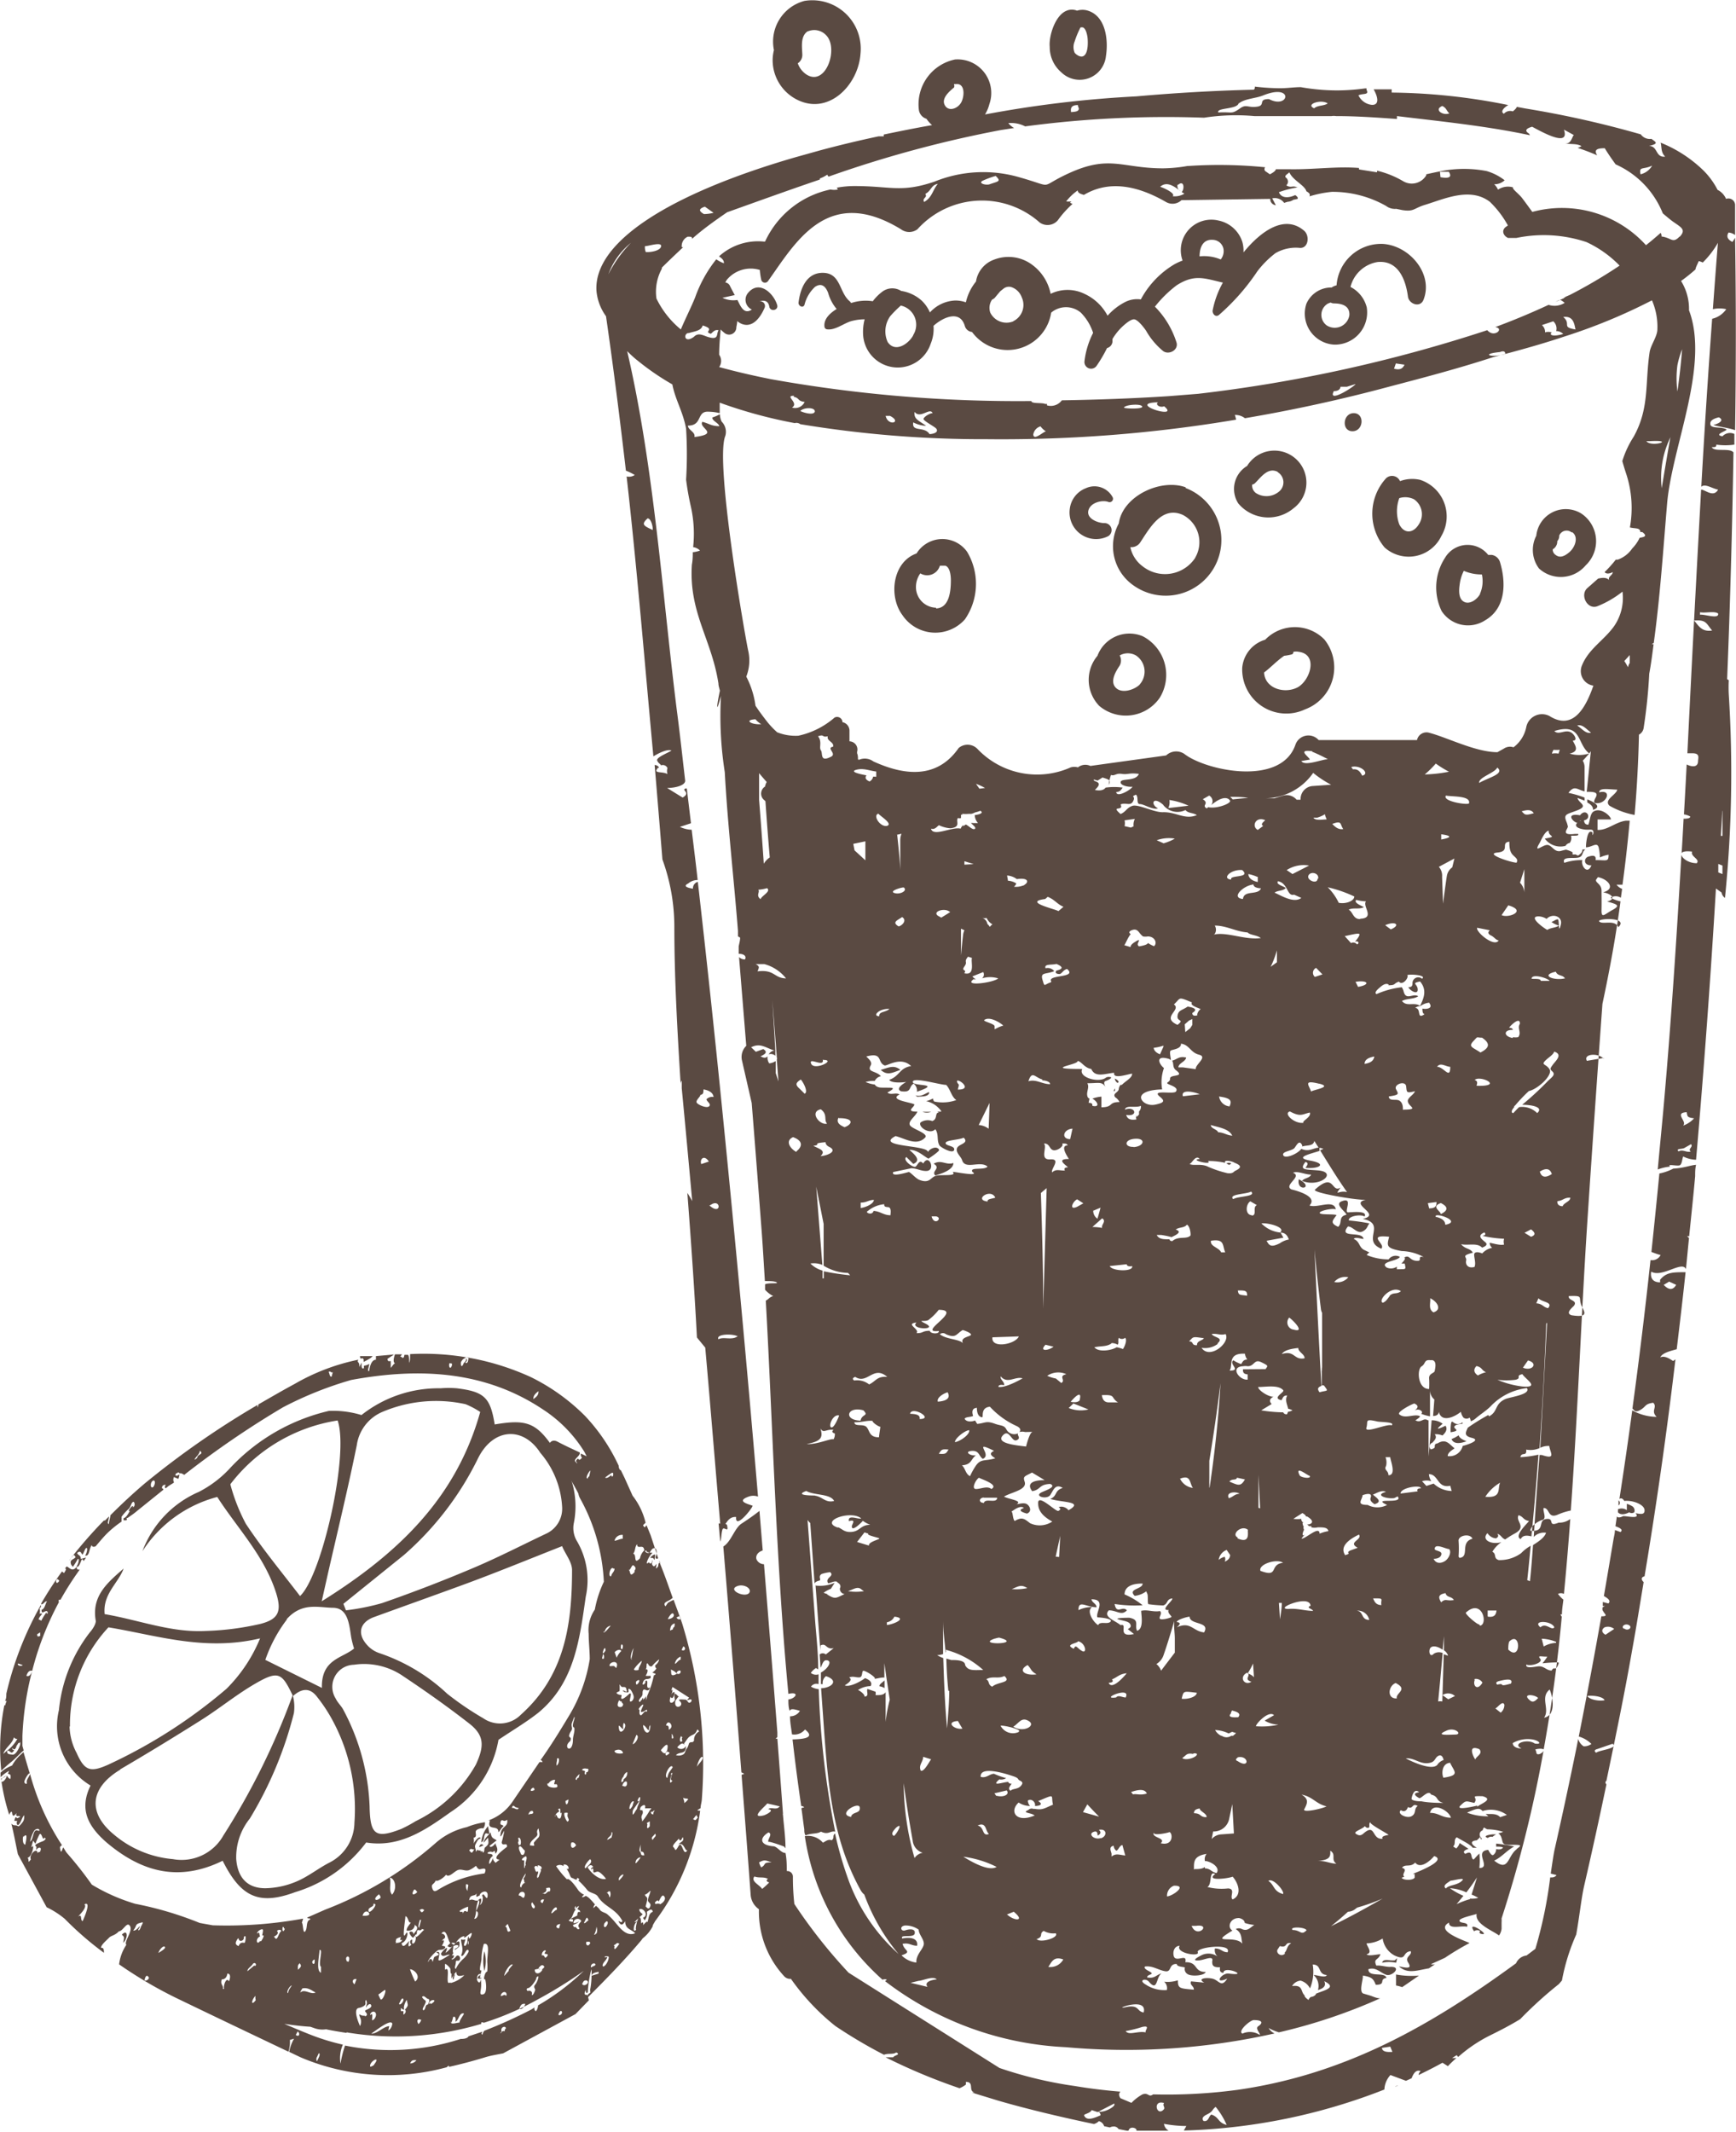 <svg xmlns="http://www.w3.org/2000/svg" viewBox="0 0 96.05 117.92"><defs><style>.cls-1{isolation:isolate}.cls-2{fill:#5a4a42}.cls-3{mix-blend-mode:multiply}</style></defs><title>cm1</title><g class="cls-1"><g id="Layer_2" data-name="Layer 2"><g id="Layer_1-2" data-name="Layer 1"><path class="cls-2" d="M5.91 101.91c1.95 1.64 4 2.18 6.41 1 1 2 2 2.48 4 1.74a7.69 7.69 0 0 0 3.94-2.75c1.84.3 3.27-.68 4.67-1.68a6 6 0 0 0 2.65-4c.85-.57 1.58-1 2.22-1.51 2-1.66 2.27-4.07 2.61-6.41a4.26 4.26 0 0 0-.49-3.07 1.4 1.4 0 0 1-.17-1 4.71 4.71 0 0 0-.93-3.85c-1.08-1.67-1.57-1.92-3.45-1.6-.24-1.49-.57-1.81-2.09-2a5.42 5.42 0 0 0-.9 0A6.86 6.86 0 0 0 20 78.26a5.4 5.4 0 0 0-1.8-.23 10.83 10.83 0 0 0-5.42 3.11A6.2 6.2 0 0 1 11 82.51a5.77 5.77 0 0 0-3.12 3.28 7.06 7.06 0 0 1 4.14-3c1.12 1.74 2.61 3.26 3.26 5.32.31 1 .14 1.44-.87 1.7a15.47 15.47 0 0 1-3 .39c-1.93.11-3.73-.61-5.62-.93-.11-1.12.75-1.7 1.05-2.52-.88.77-1.79 1.51-1.54 2.9 0 .18-.17.45-.33.63a8.35 8.35 0 0 0-1.71 4.3 3.82 3.82 0 0 0 1.75 4.17c-.64 1.31-.15 2.25.9 3.16zm13.7-1.11a2.51 2.51 0 0 1-1.36 2.2c-.63.32-1.19.78-1.83 1.05a4.63 4.63 0 0 1-1.74.38c-1 0-1.53-.59-1.61-1.61a3.4 3.4 0 0 1 .75-2.24 21.18 21.18 0 0 0 2.44-5.83 2.44 2.44 0 0 0-.05-.95c.47-.41.93-.51 1.36.08a8.7 8.7 0 0 1 .75 1.12 10.31 10.31 0 0 1 1.29 5.8zm6.72-3.21a7.63 7.63 0 0 1-3.33 3.13 7.2 7.2 0 0 1-.8.43c-1.43.56-1.72.32-1.75-1.23A12.29 12.29 0 0 0 19 94.57c-.11-.22-.32-.4-.42-.62a1.22 1.22 0 0 1 1-1.88 3.81 3.81 0 0 1 2.74.64c1.26.84 2.49 1.71 3.68 2.64.81.65.79 1.24.33 2.24zm5.32-10.76c0 3-.4 5.83-2.83 8a1.62 1.62 0 0 1-2.08.2 16.56 16.56 0 0 1-2-1.36A10.25 10.25 0 0 0 21 91.43a1.59 1.59 0 0 1-.73-.5c-.52-.61-.34-1.22.43-1.5 1.65-.6 3.31-1.19 5-1.81s3.45-1.34 5.4-2.11c.17.43.55.87.55 1.32zm-1.78-6.51a5 5 0 0 1 1.23 3 1.52 1.52 0 0 1-.84 1.48c-1.31.62-2.61 1.29-3.94 1.86q-2.56 1.09-5.18 2a12.71 12.71 0 0 1-2 .4L19 88.7l3.35-2.7a17 17 0 0 0 4.1-5.35c.82-1.65 2.45-1.79 3.42-.34zm-8.7-2.24a7.59 7.59 0 0 1 4.59-.42 4.64 4.64 0 0 1 .81.43c-1.32 4.72-4.49 7.8-8.77 10.47l.35-1.56c.54-2.36 1.11-4.71 1.59-7.07a2.36 2.36 0 0 1 1.43-1.85zm-8.42 4a9.24 9.24 0 0 1 5.93-3.52c.65 1.86-.87 8.59-2.08 9.71-1.06-1.38-2.11-2.65-3-4a10.22 10.22 0 0 1-.85-2.16zm3.12 7.46c.85-.94 1.74-.63 2.56-.62s.89.91 1 1.62a4.93 4.93 0 0 0 .16.63c-.65.55-1.82.58-1.78 2.18l-3.13-1.55a8 8 0 0 1 1.19-2.23zm-12 5.93A7.92 7.92 0 0 1 6 90c2.67.44 5.32 1.34 8.39.61a8.44 8.44 0 0 1-1.86 2.79A28.36 28.36 0 0 1 6 97.59c-1 .45-1.32.35-1.76-.64a3.27 3.27 0 0 1-.39-1.45zm2.79 2.38q2.27-1.33 4.5-2.74c1.06-.67 2-1.46 3.13-2.09s1.33-.45 1.9.74a39.52 39.52 0 0 1-3.83 7.75 2.65 2.65 0 0 1-2.79 1.31 5.83 5.83 0 0 1-3.28-1.37c-1.47-1.22-1.29-2.58.35-3.57zm30.43-4.02c.08.14.15.1.22-.13s-.15-.1-.22.13zM6.74 107c.18.15.11.16.08.45.29-.3.24-.79-.08-.45zm-6.11-6.38h.06zM3.54 87l-.11-.09a20 20 0 0 0-1.15 1.77v.05c.14 0 .16-.15.32-.18-.1.17-.12.43-.3.48 0 .08 0 .16.08.14s.27-.18.26.07c-.06 0-.08 0-.06-.08a3.15 3.15 0 0 0-.3.48.25.25 0 0 0-.14-.07c0-.12.19-.29.19-.32a.17.17 0 0 0-.14 0 .49.49 0 0 0 0-.29c.05-.05.11-.13.07-.19a18.28 18.28 0 0 0-1.91 4.9c0 .14 0 .27-.07.4h.09a1.16 1.16 0 0 0-.08.24H.24a12.36 12.36 0 0 0-.17 3.62c.18-.17.36-.33.56-.49s.45-.44.68-.63l-.07-.25V96a17 17 0 0 1 .53-3.56c-.08.21-.18.3-.31.24.08-.23.18-.31.32-.27a16.54 16.54 0 0 1 1.48-3.8.19.19 0 0 1 0-.14.17.17 0 0 0 .09 0 17.16 17.16 0 0 1 1.06-1.66c-.11 0-.19 0-.15-.18-.25.33-.39.09-.57 0l-.1.13c.07-.02.1.02-.05.24zm-.26.43c-.25.37-.22-.33 0 0zM.77 96.08a.2.2 0 0 0 .19.09 2.07 2.07 0 0 1-.62.69c.23-.17.24.28.45-.07 0 0-.14 0-.11-.12.12.15.16.06.23-.07-.05 0 .08-.12.1-.2h.06a.34.34 0 0 1 .05-.06v.13c-.07.27-.27.59-.42.57s-.36 0-.29-.24l-.23.2c.12-.36.5-.55.59-.92zM1 92l.26.09c-.09.09-.33.02-.26-.09zm1.23-1.53c-.1.05-.19.07-.17-.09l.16-.1zM26.8 109a1.92 1.92 0 0 0 0-1.08 2.31 2.31 0 0 0 0 1.08zm-1.7.47c0-.12.12-.31 0-.28-.03.12-.1.31 0 .28zm4.63-6.18zm6.49-17.03c0-.15.06-.29 0-.29a.44.44 0 0 0-.24.19h.07c.02 0 .11 0 .13.07s.03.01.04.03zm-9.14 15.14L27 101a1.54 1.54 0 0 0-.37.89c.18-.09.12-.25.19-.42s.18.01.26-.07zm-.57.73c0 .06.23-.07.2-.06h.05c-.12-.14-.19-.07-.25.06zM20.62 75h-.7c0 .28.14 0 .2.2a.71.71 0 0 0 0 .12 3.68 3.68 0 0 0 .36-.2.7.7 0 0 0 .14-.12z"/><path class="cls-2" d="M32.51 110.33c-.13 0-.24 0-.1-.28 0 .2.06.2.11.13a6.44 6.44 0 0 1 .2-1.27 1.08 1.08 0 0 1 0 .36c.06-.18.3-.19.4-.22v.1l-.39.12a4.56 4.56 0 0 1-.06.68.42.42 0 0 0 0 .24.41.41 0 0 1-.12.09l-.07.23c1-1 2.06-2.08 3-3.2l.08-.11a2 2 0 0 0 .55-.66c0-.09.09-.19.13-.28a13 13 0 0 0 2.5-6.12c-.11 0-.22 0-.09-.07a.55.55 0 0 1 .11-.06c0-.16.06-.32.07-.48a26.45 26.45 0 0 0-1.08-9.72c-.15-.45-.32-.89-.48-1.33a2.54 2.54 0 0 0-.32.17l-.13.19c-.18-.22.12-.26.31-.4l.09-.07c-.21-.58-.41-1.17-.64-1.74s0-.15-.08-.19-.07.17-.09.19c-.21.3-.06-.12-.09-.13s-.13.28-.25 0c0-.07.06-.17 0-.21a.54.54 0 0 1 0 .11c-.07.12-.13.06-.17 0-.27.27 0-.37.2-.51a.23.23 0 0 0-.19 0c-.1 0-.18 0-.25-.16a.83.83 0 0 0-.25.45c-.39.41-.16-.23-.38-.25.14-.16.08-.37.22-.53 0 .31.31 0 .38.26s.1 0 .14.12.1 0 .14.12c.12-.12.14-.27.29-.28s.16.31.09.44a.17.17 0 0 0 0 .16v-.06s.07.12.12 0L36 84.91l-.23-.56c-.08.1-.1.19-.19 0a1 1 0 0 1 .14-.13 3.88 3.88 0 0 0-.72-1.5l-.45-1-.2-.41c-.06 0-.12-.12-.12-.25a10.33 10.33 0 0 0-1.86-2.75 11.2 11.2 0 0 0-3-2.15 14.25 14.25 0 0 0-6.68-1.27c0 .2 0 .41-.05.48 0-.08 0-.44-.08-.44h-.17c-.04 0 0 .16-.12.17a.25.25 0 0 0-.13-.08.42.42 0 0 0 .1-.12h-.39c-.06.2-.12.42 0 .5-.11.07-.14.16-.23.25v-.34c0-.11-.16.09-.18-.16l.36-.24-1 .09v.2c-.25 0-.35.39-.37.62-.15.05 0-.23 0-.39a.68.68 0 0 1-.29.1.35.35 0 0 0 0 .13c-.09.06-.12 0-.13-.09s-.28.24-.07 0H20a.81.81 0 0 0 0-.21 1.29 1.29 0 0 1-.12.23c0-.16 0-.17-.06-.25s0-.08 0-.14a11.69 11.69 0 0 0-3.52 1.34c-.67.36-1.32.74-2 1.13a.48.48 0 0 1-.05.17.45.45 0 0 1 0-.14A48.14 48.14 0 0 0 8 82.05c-.66.56-1.29 1.15-1.89 1.75 0 .09-.09.37-.08.48-.14 0 0-.23 0-.41l-.22.22h-.06a25 25 0 0 0-1.93 2.22c.14-.11.22-.49.36-.19-.07.11-.28.13-.27.29s.08.17.12.25a5.16 5.16 0 0 0 .28-.45c.11 0 0 .33-.07.41.1.14.22-.23.27-.34s.07 0 .12.05l.13-.18c-.09 0-.23.07-.29.06 0-.22-.15-.17-.2-.32.19-.17.21 0 .29.09.07-.06.15-.38.23-.37s0 .32-.08.42c.26.06.21-.4.37-.58 0 .11.12.11.21.07.19-.22.37-.44.57-.65a5.85 5.85 0 0 1 .87-.72.8.8 0 0 1 0-.19.16.16 0 0 1 0-.08 2.56 2.56 0 0 1 .39-.43c.13-.14.13-.31.23-.38s.16.25 0 .29c.07-.27-.39.33-.16.19-.13.24-.22.38-.36.42a.25.25 0 0 1 0 .11H7a.12.12 0 0 0 0-.13h.06c.17-.12.34-.23.49-.36l1.49-1.2s0-.07-.08-.08c0-.17.12-.2.21-.19-.07.1-.06.16 0 .19l.16-.13.29-.18c0-.1-.07-.1 0-.31l.25.1a1.12 1.12 0 0 0 .06-.25c-.12.1-.31.12-.18-.06 0 0 .07 0 .11-.06l.09.07a.08.08 0 0 1 .09 0 .42.42 0 0 1 .15.08 51.24 51.24 0 0 1 5.47-3.74 20.08 20.08 0 0 1 3.77-1.51c3.69-.68 7.36-.54 10.61 1.63a7.48 7.48 0 0 1 2.29 2.34l.13.25-.32-.15a.25.25 0 0 0 .06.23c-.24.27-.14-.05-.28.1s.07.14 0 .22c0-.1-.25-.08 0-.33.08-.09.17-.16.16-.28-.41-.19-.82-.38-1.24-.6s-.62.31-.36.56A12.87 12.87 0 0 1 32 82.6a.85.85 0 0 0 .09.26 10.51 10.51 0 0 1 1.32 4.62 6.14 6.14 0 0 0-.5 1.54 2 2 0 0 0-.34 1.34c0 .47.06.94.06 1.4a8.7 8.7 0 0 1-1.14 3.12c-.5.83-1 1.65-1.58 2.46a.16.16 0 0 1 .11.11h-.17l-1.52 2.23a2.72 2.72 0 0 1-1.31 1h.09c-.21.63.49.2.46.65.12-.08.17-.25.29-.33-.06-.13-.25 0-.14-.3.12-.1.13.1.34-.06.07.41-.29.33-.36.76s.15-.12.2-.14a5.34 5.34 0 0 1-.14.62c0 .13.08.13.16.12s.15 0 .13.14c-.2.16-.91.67-.41.71l-.23.18c0-.05-.21-.17-.09-.31-.1.11-.12.28-.25.37a.46.46 0 0 1 .19-.44c0-.18-.28-.08-.28-.16s.19-.09.2-.08c.17.08.17-.21.23.11.24-.24 0-.44 0-.59-.08.16-.3.3-.32.15l.39-.3c-.2-.13-.28-.1-.34-.44-.13.19-.25.24-.36.48s.17-.15.23-.18c0 .27.09.32-.17.53-.08.09 0 .21-.12.3 0-.09-.11-.16-.09 0s0-.21-.11-.12a.14.14 0 0 1-.1-.06.42.42 0 0 1-.09.12c0-.23-.11-.24 0-.45s.12-.23.26-.29c-.05-.18-.33.16-.39.3a.66.66 0 0 0 0-.33c.2-.05.11-.19.12-.34s.4-.23.41-.17a.46.46 0 0 0 .1-.35 4.18 4.18 0 0 0-1 .27 3.92 3.92 0 0 0-1.74.89 20.21 20.21 0 0 1-6.09 3.67l-1 .44c0 .09.2 0 .16.11-.25.08-.13.47-.27.65s-.11-.44-.19-.47a2.15 2.15 0 0 0 .07-.23 23.53 23.53 0 0 1-5 .37l-.72-.13a19.19 19.19 0 0 0-3.57-1.06 10.31 10.31 0 0 1-2.4-1.06 20.83 20.83 0 0 0-1.38-1.75c-.08-.1-.13-.21-.2-.31-.07.12-.13.46-.18 0 0 0 0-.06.11-.12a13.62 13.62 0 0 1-1.77-3.95c0 .11-.21.32-.18.47s-.11.08-.13 0 .11-.32.2-.43.07 0 .09-.09c-.12-.38-.23-.77-.34-1.15l-.23.21a2.42 2.42 0 0 0-.4.53 2.8 2.8 0 0 0-.44.23 2.54 2.54 0 0 0-.2.17v.25a2.05 2.05 0 0 1 .47-.35.3.3 0 0 1-.07.14l.15.08a.78.78 0 0 1 0 .22c-.1 0-.14-.1-.2-.18-.06.3-.43.53-.26.12.1 0 .17-.06.24-.14-.1.08-.22.14-.3.19a11.25 11.25 0 0 0 .45 2c.06-.14.14-.25.16-.1s.07.24.24 0c-.06.27.12.11.21.2a.59.59 0 0 1-.18.09c-.08-.14-.11 0-.15.14a.46.46 0 0 0 .16 0c-.06.14 0 .33.12.17s.15-.36.27-.48c0 .22 0 .3-.18.5s-.12.07-.31.06-.15-.06-.22-.08c.14.55.24 1.12.36 1.68l1.59 2.93a4.76 4.76 0 0 1 1 .64A17.84 17.84 0 0 0 5.75 108c0-.13 0-.3-.15-.27-.05-.14.31-.43.43-.56s.33-.12.55-.36c.2 0 .41-.47.56-.35.31.25-.31.91-.15 1.1a2.46 2.46 0 0 0-.4 1.08 23.92 23.92 0 0 0 3.1 1.83c2.07 1 4.17 2 6.27 3a1.76 1.76 0 0 0 .08-.65l.23-.07a2.24 2.24 0 0 0-.27.73l.63.3a12.34 12.34 0 0 0 8.09.55.3.3 0 0 1 .12-.09.63.63 0 0 1 0 .07c.66-.15 1.31-.32 2-.53.32-.1.66-.15 1-.22l4-2.17.74-.76zM8.37 82c.1-.21.27-.13.17.13s-.26.11-.17-.13zm2.56-1.43c0 .05-.12.17-.17.14.11-.18.27-.27.3-.48.2.18-.01.17-.13.32zm7.24-4.69c.14-.09.15.09.25 0a1.15 1.15 0 0 0-.06.24c-.13.08-.12-.19-.19-.26zm6.71-.48h.08c.06 0 .07.1 0 .21s-.15-.06-.09-.23zm.64-.09c.17-.33.42-.15.14.07-.12.32-.19.13-.15-.08zm.22.05c.13-.1.13-.2 0-.23s.13-.08.18-.06c0 .16-.04.4-.19.28zm3.77 2c0-.19.13-.3.28-.42.02.25-.17.35-.3.45zm3 4.41c-.15 0 .07-.4.16-.44l-.07.32c-.05.03-.08.07-.09.15zm1.32-.2c-.11.1-.25.21-.35.15a2.52 2.52 0 0 1 .37-.26c.15-.08.06.36-.03.14zm.17 3.64a.42.42 0 0 1 .46-.32.83.83 0 0 0 0 .21c-.15 0-.34.11-.46.11zm0 1.54c0 .19-.15.23-.19.43-.2.03-.03-.6.13-.43zm.84.07c.15-.23.15-.33.28-.18s-.07.21 0 .29c-.31.37-.22-.06-.34-.11zm-1.38 3.42a.4.4 0 0 1 .33-.33c-.08.09-.4.51-.4.32zM28.33 100c0-.15.1-.17.17-.06l.2.06c-.08.17-.28-.07-.37 0zm1.24-1c-.46.21 0-.37 0 0zm-28.28 2.6c.3-.35.12.33.11.42-.18-.02-.14-.45-.11-.49zm.36.33a2 2 0 0 1 .24-.68c.09-.12.3-.15.29 0h-.07c-.31-.16-.23.49-.46.61zm.26.64a.63.63 0 0 0 .17-.12c-.09-.29-.5.19-.37.38-.22.3-.07 0-.19-.09.18 0 .35-.48.31-.65-.19.22 0-.21 0-.3l.13.18a4.31 4.31 0 0 1 .23-.53c.11-.07.14.21.21.25s0-.14.13 0a.32.32 0 0 1-.19.15s-.4.15-.39.22.08 0 .06.16 0 .07.08 0 .26-.06.11.22c-.01-.08-.2.13-.29.06zM4.32 106c.12-.14.52-.53.35-.68.4-.21 0 .72-.1.93-.15-.06 0-.43-.25-.25zm3.31.77c0-.06.13-.18.09-.24-.1.13-.23.26-.35.24.2-.24.1-.34.34-.41s.22-.07.12.14c-.02-.03-.09.35-.2.23zm.37 2.72c.06-.23.13-.27.22-.15s-.22.28-.22.15zm.76-1.44c0-.15.26-.48.36-.38s-.37.33-.41.38zm7-1.39c-.07.25-.18.13-.11-.11-.02.03.08.01.06.11zm-2.55.55c0 .22.32.14.28-.08.16-.21.09.27.05.31s-.22-.1-.34.19c-.2-.09-.2-.18-.04-.42zM12.4 110h-.07c.05-.22-.16-.22-.06-.53.18 0 .28-.12.31-.32.16 0 .19.17.09.43-.16-.28-.33.28-.27.42zm2-2.66c-.21.29-.29-.14 0-.25-.08-.07 0-.3-.18-.15 0-.12.2-.25.29-.24s0 .24 0 .35c.11-.05.11.05-.07.32zm-.33 1.36l-.38.32c0-.16.18-.23.29-.39s.26.03.13.1zm1.08-1.59c.13-.06.31-.18.17-.32.11-.09.2-.07.25 0-.18.13-.22.63-.38.35zm-1 3.21a.56.56 0 0 0 0 .3c-.29.38-.24-.05.02-.27zm18.54-1.54c0-.19.21-.24.25-.15s-.14.1-.23.18zm.65-.06c0-.2.23-.3.26-.5 0 0-.15.06-.15 0a.23.23 0 0 1 .23 0c.02.16-.16.53-.31.54zm.61-1.13c.25-.13.14-.17.32-.09-.1.14-.34.5-.27.12zm1.84-1.32a1.14 1.14 0 0 0-.2.2c0-.12 0-.22-.12-.09 0-.08 0-.39-.11-.33s-.24.75-.15.66c-.24.26-.14-.32 0-.4s-.1 0-.11 0 .41-.4.45-.43-.17-.09-.18-.28c.19-.13.57.31.2.47a.35.35 0 0 1 .09.14.55.55 0 0 0 .13-.48c.16-.1.27-.21.33 0-.25.1-.21.35-.3.58zm.69-1a.11.11 0 0 1 0 .08.08.08 0 0 0 0-.07.28.28 0 0 1-.1 0c-.07 0-.14.08-.14-.07.17-.18.17-.08.21-.05.08-.17.18-.37.26-.32.2.16-.01.4-.2.48zm2.07-4.94c0 .1 0 .16.07.17-.15.19-.13.19-.28.1.06-.02.17-.25.24-.22zm-1 1.27c0 .15.1.32.22 0 .12.21-.09.26-.23.39.27-.06.3.18.43.34h.06c-.24.41-.28-.6-.49-.23s-.16.16-.28.06.25-.38.32-.51zm-1.57 3c0 .11-.11.3-.13.47s.21.16.12.38-.21 0-.24 0 .07-.25.08-.41-.1-.12-.13-.26c.16-.02.32-.3.32-.16zm2.07-5.08c0 .06-.15.17-.19.2v-.08l-.07-.24c.04.11.3.02.29.14zm.79-2.37c.17.1-.22.42-.28.56 0-.09.18-.61.31-.54zm-2.61 4.23c.12.18 0 .17-.12.38-.11-.15-.01-.15.15-.36zm-.62 1.23c-.1 0-.16 0-.16-.21.13 0 .19.05.19.22zm-1.9 2.31c0-.11-.08-.23-.17-.25h.08c0-.06.09-.08.13-.07a.41.41 0 0 1-.01.33zm3.19-6.6c-.2-.13.22-.85.32-.58-.22.33-.22.26-.3.59zM34.25 104c-.13-.25.6-.6 0 0zm2-4c0 .16-.11.17-.1.34-.08 0-.12 0-.14-.14.21.01-.01 0 .28-.11zm.87-1.9c.24-.24-.17.39.09.37-.21.33-.14-.13-.06-.28zm-1.33 2.72l.16-.09v.27c-.12.17-.18.13-.13-.09zm-.36 1.59c-.11 0 0-.28 0-.39s.03.38.02.48zm.07.23c-.08.13-.46.68-.3.23.1-.13.18-.16.32-.14zm2.35-6.22c.21-.27.2-.35.49-.48s.18-.45.34-.18a.53.53 0 0 0-.28.51c-.12.17-.15 0-.28.15a1.19 1.19 0 0 1-.09.24c-.16.18-.07.33-.32.41a.53.53 0 0 1-.31 0c.21-.23.56 0 .55-.51a.29.29 0 0 1-.48.07c.14-.15.3-.3.4-.12zm.06-.47c-.14.23-.23.06-.16.33-.13.16-.18-.11-.06-.27.07.17.17-.01.23-.01zM35.69 100a.12.12 0 0 1 0 .07v-.06h.35a.4.4 0 0 1-.08.1 4.65 4.65 0 0 1-.43.63c0-.21-.09-.17 0-.38a.25.25 0 0 0 0-.26.06.06 0 0 1-.09 0c-.07 0 0-.1 0-.14s.32-.29.25.04zM37 97q-.24.21-.15-.13c.02 0 .29.03.15.13zm-4.35 5.82c.18.18-.11.33-.25.51-.16-.06.16-.44.22-.48zm1.79-4.09c.06-.21.28-.3.25-.07s-.2.11-.27.1zm-1.6 4.49c-.05.08-.16.07-.13.18.14-.14.11 0 .12.11s.13 0 .24 0 .34.23.46.4c-.34.09-.75-.27-.93-.51l-.09-.12c.1-.14.22-.17.3-.04zm1-1.89c.1 0 0 .22 0 .29l-.24.14c.01-.17.27-.21.23-.41zM37 95.66c0-.17 0-.23-.15-.23.1-.43.52.08.15.23zm-2 4.21c-.32.55-.14-.35.07-.24-.02.09-.07.19-.07.24zm.24.18c-.12.13-.12.25-.24.31 0-.23 0-.23.13-.41s.18-.27.29-.38c-.31.23 0-.35 0-.13s-.14.41-.17.56zm1.32-3.25c.11-.13.44-.55.37-.1s-.29.22-.36.1zm.61-.66v-.23c0-.09.18.3.01.23zM38.25 94c.06.08-.07.19-.13.17S38 94 37.93 94s-.47-.05-.34.06c.36.29-.34.58-.22 0 0 0 .2-.3.2-.23s-.17-.19-.23-.15 0 .31 0 .34c-.13.21-.3.2-.28 0s.16-.4.15-.58c-.08.14-.06 0 0-.14l.92.59c-.26.27.04.04.12.11zm-.44-2.95c.18.1.07.3-.1.2zm-.15.54v.2c-.12 0-.2.19-.32.23a.5.5 0 0 1 .32-.4zm-.22.94c0-.12.23-.2.22-.08a.13.13 0 0 1-.2.11s-.3.2-.32 0 0-.23-.06-.24c.13.05.29.13.36.24zm-1.53 3.12c0-.07 0-.19.07-.24 0 .65-.38.44-.4 0 .15.02.25.32.33.27zm-1.41 2.83c-.17.22-.16-.06 0-.23a.37.37 0 0 1 .2-.25.37.37 0 0 1-.17.38s-.06.08-.03.1zm.49-2l.22-.53c.2.05-.03.49-.21.51zm-3.27 7.42a.56.56 0 0 1 .17.07 1 1 0 0 1 .06-.12l.11.08-.06.07a4.61 4.61 0 0 1 .51.55c.15.15.46.16.57.34.36.58 1 .66 1.36 1.36-.09.12-.13 0-.22 0 .08.17.19.32.37 0 0 .47.36.44.55.67-.47.19-.8-.25-1.06-.55a3.84 3.84 0 0 0-.49-.51c-.12-.09-.31-.11-.4-.24s-.14-.14-.21-.22l-.15.13a.3.3 0 0 1 .09-.2 3.86 3.86 0 0 0-.34-.37 1.13 1.13 0 0 0-.17-.11.43.43 0 0 1-.21.08.25.25 0 0 1 .12-.14.87.87 0 0 1-.34-.27c-.06-.1-.49-.71-.61-.58a5 5 0 0 1-.6-.73.34.34 0 0 1 .41 0v-.07c0-.07.33 0 .27.22a.22.22 0 0 1-.1 0 1.28 1.28 0 0 1 .12.2c.1.21.08.3.26.32zm1.15 3.1a1 1 0 0 0 .13-.44.52.52 0 0 1 0 .39c-.07-.06 0 .05-.13.05zm-.21.47l-.07.09c-.09.1-.22-.05-.13-.18.06.04.15-.04.19.06zm-.1-1.26c-.06 0-.21.22-.25.13.13-.22.15-.41.24-.16zm-.54.07s-.31.14-.29.06a.23.23 0 0 1 .41-.13c.09.07-.28.22-.07.44-.14.17-.17-.16-.3-.06l-.08-.12s.45-.19.31-.22zm-.32-.11v.1c0 .04-.2 0-.24-.07.24-.1.22-.41.4-.6-.09 0-.08-.13 0-.19 0 .22 0 .09.16 0a.13.13 0 0 1-.08.14c.06.12.16.05.16.21-.1-.06-.16 0-.16.18l-.32.16c-.02.06.01.07.07.04zm-2.47 3.95c-.08 0-.15-.15 0-.17s.49-.51.44-.57c.24-.27.06.25-.06.38s0 .23 0 .28-.11.35-.19.29c.07-.22-.12-.24-.2-.24zm-.17.73c-.09.19-.2.3-.33.25.09-.26.16-.28.32-.28zm1.14-2.94c-.18.23.07.11.1.19s-.12.17-.13.18-.09-.21-.18-.12c-.06-.16.14-.35.2-.28zm.79-1.47l-.06.21c-.23-.02-.17-.23.07-.24zm-1.12 2.47s-.06 0-.08-.05c.14-.2.25-.23.33-.08a.38.38 0 0 1-.16.15h.06c-.18.3-.45.25-.43 0a1.41 1.41 0 0 1 .27-.05zm.95-3.29c-.11 0-.22.19-.32.2.05-.25.33-.47.31-.23zM28 110.39c-.08-.14-.16 0-.29 0 0-.14.12-.22.2-.22s.16.1.09.22zm.11-1.35l-.21.24c0-.2.32-.7.47-.63-.03.08-.26.26-.22.35zm2-4l-.09.21c-.19-.04-.1-.25.09-.19zm0-.32h-.13c.05 0 .19-.06.23-.12a.23.23 0 0 0 0-.18c.14 0 .28-.11.22.18-.18-.01-.21.18-.33.14zm4.4-9.43c.27.12-.18.76-.26.34s.13 0 .24 0a.62.62 0 0 1 .01-.32zm-4.92 10.13v.07c-.09.19-.28-.2-.14-.28zM34 96.83c.21-.12.44-.06.47.13-.12.04-.47.04-.47-.13zm-2.13 5.23c-.21.27-.33.08-.26-.15.12-.05.2.02.27.15zm3.68-7.39c.11 0 .3-.24.24 0-.14-.09-.18.11-.33.2-.17-.09 0-.31-.13-.34.08-.16.39-.45.2-.08-.07.16-.12.27.02.22zm2.06-5.29l.06.15c-.11.07-.2 0-.24-.07a.59.59 0 0 1 .18-.08zm-.28.39c0 .35-.07.12-.1.34l-.16.07c.03-.24.07-.33.26-.4zm-1.25 2.37a2.23 2.23 0 0 1 .39-.37.51.51 0 0 1-.22.33c0 .06 0 .13.07.17a.67.67 0 0 1-.23.23l.18.07s0 .07-.09.08a5.63 5.63 0 0 1-.37 1.14 1.12 1.12 0 0 1-.06.24v-.23a.74.74 0 0 1-.17.21.33.33 0 0 0 0-.12s-.05.06-.06.1-.09.05-.09.13c-.19 0 0-.22.06-.28a.35.35 0 0 0 .06-.13c0-.13 0-.26.09-.27s.23.17.33-.11c-.33.15 0-.53-.28-.35.11.09-.26.37-.09 0a.23.23 0 0 1 .22-.12.44.44 0 0 0 .18-.06v-.12a1.28 1.28 0 0 1-.28 0c.12-.17.17-.42 0-.34.1-.1 0-.42.13-.33.06.15.15.17.23.14zm1.19-2.87c.08.19-.24.29-.32.27.05-.11.25-.44.32-.26zm-2 3.67c.29-.15-.13.51-.08.06zm.24-1.11c0 .19-.18.34-.18.53 0 0-.27.06-.25-.05a2.18 2.18 0 0 1 .44-.47zm-1 1.47c.15 0 .13.08.17.22s-.2-.1-.23 0a.21.21 0 0 1 .1.06c.13 0 .28.11.21-.16.13-.09.26.26.29.35.07.25-.18.41-.2.3s.18-.6-.09-.34c-.12.11-.45.39-.38.1a.11.11 0 0 0 0-.09c-.13 0-.26-.06-.27-.12a.64.64 0 0 1 .17-.09 2.89 2.89 0 0 0 0-.35c.03-.06.05.15.2.12zm-9.42 18.25c.1-.08.16.15.1.25.18 0 .21-.53.48-.44 0 .07-.34.48-.22.52h.07c-.1-.08-.47.1-.56 0s0 0 0-.13a.15.15 0 0 0 0 .13c.04-.04.13-.36.1-.33zm1.32-2.08c-.08-.22.19-.41.18-.23-.08 0-.13.06-.17.16a.22.22 0 0 0 .23 0 .08.08 0 0 0-.09 0c0-.16.05-.27.08-.43-.19.1 0-.46 0-.63a2.91 2.91 0 0 1 .13-.83c.37-.09.18.59.19 1a3.1 3.1 0 0 1 0 .52.23.23 0 0 0-.12.14c-.05.12-.1.35 0 .29.05.13.13.76-.09.83s-.17-.09-.15-.25a1.77 1.77 0 0 0 0-.57c-.05.31-.17.13-.22 0zm4.49-9.42c.14-.09.09.09.11.19s.05 0 .06 0 0 .38-.14.33-.08-.2-.21-.21v.1c-.09 0 .09-.22.23-.28a1 1 0 0 0-.08-.13zm-2.81 6.35l.15.38c-.25.19-.12-.21-.29-.23zm.61-1.56c0-.26.39-.3.33 0s-.21-.09-.36.01zm1.07-1.37c-.14.16-.16-.1-.21-.2.1-.14.15-.06.2 0a.17.17 0 0 1 0-.11c.06 0 .26.06.2.21h-.15c.24 0 .06.17 0 .42l-.07.08c-.09-.14.11-.28 0-.39zm1.58-3.22c.13 0 0 .1.07.26s.06.15 0 .23-.34-.56-.11-.48zm2.88-5.88c-.09 0-.06-.17 0-.29s.07.08.16 0c0 .15.13.1.07.24s-.23.08-.26.06zm-1.73 3.45c.06 0 .09.07 0 .19h-.06c0 .24-.14.1-.08 0s-.18-.08-.15-.14.16-.08.25-.05zm-1.21 1.78l.16-.08c0 .26-.16.41-.16.08zm.78-1.48l-.06.21c-.05 0-.08 0-.1.11-.18-.01.09-.29.16-.32zm-3 6c-.07 0-.22.13-.22.26-.22 0 .12-.64.24-.77a.56.56 0 0 1-.13.29.28.28 0 0 1 .04.19zm5.91-12.35h-.05c-.07-.07 0-.47.14-.62-.07.14-.07.36-.14.59zM29 103.31v-.42c-.08 0-.12 0-.12-.05s.13-.15.22-.18c.12.13-.09.37 0 .49-.1.04-.02.15-.1.16zm.74-1.63a1.89 1.89 0 0 0-.18.2c-.05.05 0 .14 0 .18s-.18 0-.24 0c0-.19.16-.3.26-.4s.19-.14.14-.3a.25.25 0 0 1 .08-.24c.01.17.14.42-.07.56zm4.36-9.42l-.1-.1c-.08-.07-.35.07-.26-.11s.55-.22.35.21zm-9.2 17.38a.07.07 0 0 1-.11 0c-.08-.21.11-.92-.17-.7v-.3c0-.1.3.19.3.26s0 .29.07.26a.87.87 0 0 0 0 .26 1.29 1.29 0 0 1 .26-.37c0 .32.23.22.44.19a1.61 1.61 0 0 1-.75.43zm-1.07 1.2c0-.07 0-.09-.08 0-.05-.3.6-.3.08 0zm-.48-.39c.1-.15.24.09.33.1s.1.1 0 .31c-.12 0-.12.12-.17.24s-.19.1-.08-.1c.26-.47.07-.28-.08-.55zm.77-2.26c-.16.05-.09.11-.19.32 0-.14-.13-.29-.23 0-.1-.07.45-.66.59-.67s.26 0 .33-.11-.12-.1-.17-.12c.1-.18.19-.37 0-.27.06-.12.22-.13.17-.27a.2.2 0 0 0-.2-.13c.29-.39.37.46.5.52a1 1 0 0 0-.16.17c.09.07.22.12.34-.08-.27-.13 0-.12.11-.07.09-.19.33-.42.49-.39-.12.25.33-.22.39-.18s-.16.52-.16.17c-.12.19 0 .35-.19.54-.15 0 0-.23 0-.37a.24.24 0 0 1-.23 0c0 .32.17.52 0 .9.11.1.2-.16.29-.27s.18 0 .09.13a1.19 1.19 0 0 1-.25.32 1.64 1.64 0 0 0-.42.56c-.11-.05 0-.2 0-.37s.15 0 .22-.14-.11-.36-.24-.13c-.11.1-.21.17-.21.08a.16.16 0 0 0 .12-.19h-.12a.3.3 0 0 0 .09-.13c-.06-.09 0-.22 0-.37.25-.16.44 0 .09.14v.06s.23-.15.24-.2c.14-.77-.61.36-.76.35.28-.58-.26 0-.25.07.07.25.34 0 .49.05-.14.07-.66.46-.63.25s.14-.49-.13-.39c.22.11.15.16 0 .21zm-1-1.45c.07 0 .16.06.23-.06l.12.05c-.12.07-.52.64-.5.27.17 0 .03-.21.16-.26zm.11-.56h.07l-.11.43c-.1-.03.02-.33.04-.44zm-1.53 5.77a.49.49 0 0 1-.21.35 1.1 1.1 0 0 1 .05-.24c-.31 0-.67.43-1 .41.21-.13 1.12-.87 1.17-.53zm.37-1.14c.09-.09.07-.2.2-.29.18.08-.18.48-.19.28zm.61-1.9c.23 0 .65.4.29.68a5.4 5.4 0 0 1-.29-.69zm-.31 2.22c-.1-.14.15-.62.15-.49s.09.25 0 .35a.52.52 0 0 1-.13.16c.07 0 .1.18-.07.27v-.2a.21.21 0 0 1-.14 0v-.15c0-.06.12.13.19.05zm3.42-6.92c.21 0 .07.11.08.37a.44.44 0 0 1-.08-.38zm-.37 1.48a1.54 1.54 0 0 1 .48-.24c0 .11 0 .33-.07.28s-.17-.09-.22.12c.02-.23-.16-.02-.18-.17zm4.07-5.41c-.1.08-.15 0-.25.09a.25.25 0 0 1 .14-.21c.09-.03.12.01.12.12zm1.31-3c.19-.18.15.26 0 .37-.04-.15.05-.29.01-.4zm-2 4.81c-.06-.17-.06.11-.14-.19a.21.21 0 0 0 0-.23c.15-.16.22.33.1.39zm-2.91 5.51v-.23c0-.11.11.17-.04.2zm-2.66 4.1c.16-.06 0 .19-.08.24-.09-.17-.07-.24.04-.27zm5.6-9.17s-.18-.3-.1-.4.24.19.29.2-.02.43-.23.18zm1.51-3.88a.43.43 0 0 1 .37-.22c0 .14-.11.26 0 .25s.12 0 .13.12-.66.09-.54-.18zm1.33-2v-.06zm2.79-5.46c-.13.05-.12-.06-.1-.19s.17 0 .07.18zm-.07.11a1 1 0 0 0-.27.38l-.11-.3c.06-.1.3-.2.35-.08zm-2.62 4.24c.05.2-.06.44-.07.65 0 .87-.61.46-.15.1.11-.28-.12-.14-.05-.36s.18-.22.14-.41 0-.21.13-.56c.1-.01-.19.5-.02.58zm1.65-3.8h-.07c-.08 0 0-.12 0-.22s.12.05.05.22zm.08-.45c-.33.5 0-.49 0 0zm-7.12 13.41c-.07.3 0 .19.16.13 0-.18.46-.38.44 0s-.19-.14-.27-.05 0 .09 0 .14c0 .13 0 .35-.17.44a.51.51 0 0 0 .08-.35.09.09 0 0 1-.06 0 .21.21 0 0 0-.1.09c.16 0-.05.44-.12.6.2 0 .1.44-.1.42a1.28 1.28 0 0 0 .1-.42 2.24 2.24 0 0 1 .12-.6c-.2.07-.29-.12-.5 0 .04-.38.32-.18.42-.4zm-.14-2.42c-.17.29-.14.17-.28.07.1-.18.15-.04.28-.07zM24.11 104c.07.09.43-.13.57-.32.15.19.43-.16.64-.25s.4.07.63 0a1.38 1.38 0 0 0 .38-.24c.06.07.1.17.19.19s.48-.19.29.23a6.57 6.57 0 0 0-2.45.83c-.22.13-.35.26-.44 0s.08-.19.19-.44zm-.63 1.63c-.15.2-.17.13-.26 0 .11-.07.2-.06.26.03zm-.72.65c-.08.16-.27.3-.26.5.16 0 .42 0 .46-.36 0 .11.12.07.12.21s-.15.23-.2.36c0-.13-.09-.19-.2-.15s.16.39.2.31c.17-.31.17.26 0 .33s0-.27-.12-.2-.06.22 0 .27c-.21.22-.17 0-.12-.21-.17.2-.37.45-.42.12.35-.08.41-.84.21-.48s0-.83 0-1c.18.02.14.44.33.33zm-2.08 5.39c-.22.29.06-.48-.2-.22v-.05c.14-.31.52-.08.2.3zm.26-1.37c.12-.06.23-.18.35-.24s-.09.59-.23.52a2.23 2.23 0 0 1-.12-.25zm-.75 1.18c-.11 0-.18 0-.27-.06s0 .15 0 .15a.54.54 0 0 1 0 .48c-.07-.15-.41-.94-.07-1a.68.68 0 0 0 .31-.13c.13-.12 0-.17.09-.32.11.22 0 .26 0 .44.07-.17.25-.28.29-.13s-.25.22-.33.28.25.21-.01.33zm1.72-4.23a.57.57 0 0 1 .28-.12c-.11.23 0 .15.07.16-.12.2-.26.13-.39.19.13-.13-.04-.01.05-.19zm1.19-2.63c-.11.15-.35.24-.25 0s.15-.06.26.04zm-3.36 4.8l-.12.32c-.16-.09-.14-.34.13-.28zm1.93-4.67c-.18-.22 0-.66-.11-.91.29.03.44.59.13.95zm-.74 0a.25.25 0 0 1 .13.2c-.23.24-.48.11-.11-.17zm-.28.55c.36-.09-.21.61-.26.39s.3-.22.27-.36zm-1.39 3.18h-.06c-.2-.32.26-.42.08.03zm1.15-2.69c.12.2-.31.16-.35.16.07-.26.27-.3.37-.14zm-2.65 3v.31c-.28-.09-.1-.9-.08-1.25.23-.11-.12.86.1.94zm-.31 1.41c-.26.13-.61-.23-.83 0 0-.08.08-.17.11-.23.32-.07.53.13.74.23zm-.88-1.64c.1.15.14.18-.09.38.01-.16-.04-.24.12-.38zm-.43 1.25c-.07.14-.17.2-.2.42-.14-.03.12-.47.23-.42zm1.27-1.45v.09c.02.37-.32.02.02-.09zm-1.05 4.19l.11-.2c.15.1.09.33-.09.2zm1.18 1.45a.22.22 0 0 1 0-.24l.1-.21c.13.06-.06.33-.1.45zm3.15.21s-.2.13-.21.07c-.05-.28.64-.64.21-.09zm2-.07c.07-.23.21-.21.35-.2a.45.45 0 0 1-.36.18zm5-1.63c0-.07 0-.12.07-.15-.11-.25.23-.36.23-.17a.13.13 0 0 0-.06.15c-.14-.05-.17.05-.27.16zm3.31-1.29h.06c.18.19-.37.41-.06 0zm-1.23-.3c0 .09-.1.44-.19.24a.18.18 0 0 1 0-.14l-.19.12a26.12 26.12 0 0 1-2.59 1.17.4.4 0 0 0-.1.21c-.08 0-.06-.09 0-.16l-.78.26c-.06.14-.37.15-.42.14a12.63 12.63 0 0 1-6.41.37 6.53 6.53 0 0 0-.25 1 1.85 1.85 0 0 1 .13-1.05 12.31 12.31 0 0 1-1.61-.48c-.55-.21-1.09-.44-1.63-.67.46.07.94.13 1.44.16l.23.08a1.31 1.31 0 0 0 .64.06c.37.08.75.14 1.13.2 0-.06.11 0 .18 0a16.45 16.45 0 0 0 7.28-.5v-.06c0-.06.14 0 .14 0a15.8 15.8 0 0 0 3-1.3A24.61 24.61 0 0 0 32.3 109a12.87 12.87 0 0 1-2.55 1.92zm3.72-4.59c.07-.14.21-.06.09.15s-.24.05-.11-.15zm-1.25 3.35c.06-.25.37-.16.27 0s-.33.13-.29 0z"/><g class="cls-3"><path class="cls-2" d="M72.13 12.74c-1.05-.87-2.33 0-3.33 1.22a1.8 1.8 0 0 0-.06-.57 1.75 1.75 0 0 0-1.31-1.19 1.69 1.69 0 0 0-2 2.21 3.38 3.38 0 0 0-.44.2 5 5 0 0 0-1.87 1.95 1.46 1.46 0 0 0-.84.13 3.32 3.32 0 0 0-1 .77A2.74 2.74 0 0 0 60 16.25a2.14 2.14 0 0 0-1.87 0 2.63 2.63 0 0 0-1-1.59 2.19 2.19 0 0 0-2.13-.3 1.53 1.53 0 0 0-1 1.21 2.8 2.8 0 0 0-.56 1.15 1.72 1.72 0 0 0-.59-.1 2 2 0 0 0-1.4.66 2 2 0 0 0-.45-.65 2.19 2.19 0 0 0-1.14-.54.92.92 0 0 0-1.08.07 2.59 2.59 0 0 0-.49.5 2.57 2.57 0 0 0-1.2.1.42.42 0 0 0-.09-.11c-.57-.48-.48-1.53-1.44-1.56s-1.29.91-1.38 1.66c0 .18.25.31.33.11a2 2 0 0 1 .59-1c.37-.24.59 0 .72.34a2.38 2.38 0 0 0 .47.89c-.36.22-.74.56-.67 1a.16.16 0 0 0 .12.12c.45.08.94-.33 1.36-.45a2.84 2.84 0 0 1 .74-.1 2.69 2.69 0 0 0-.08.93 1.92 1.92 0 0 0 3.73.43 2.16 2.16 0 0 0 .16-1c.52-.47 1.46-.9 1.73 0a.46.46 0 0 0 .4.34 2.44 2.44 0 0 0 4.38-1.07 1.27 1.27 0 0 1 1.64 0 2.84 2.84 0 0 1 .68 1.12A4.63 4.63 0 0 0 60 20a.37.37 0 0 0 .66.25 7.65 7.65 0 0 0 .59-1 .4.4 0 0 0 .3-.34v-.16a3.22 3.22 0 0 1 .52-.66c.15-.14.47-.43.67-.43s.54.44.67.63a4 4 0 0 0 .95 1.13c.31.22.84-.05.74-.46a4.9 4.9 0 0 0-1.2-2 6.57 6.57 0 0 1 1.2-1.18c1-.64 1.55-.38 2.56-.15a5.12 5.12 0 0 0-.57 1.56c0 .18.16.36.34.24A12.1 12.1 0 0 0 69.57 15a5.32 5.32 0 0 1 1-1 2.25 2.25 0 0 1 1.35-.29c.49.03.56-.71.21-.97zm-21.6 5.8c-.25.47-1 1-1.42.37a1.44 1.44 0 0 1 .15-1.43 6.59 6.59 0 0 1 .58-.58 1.08 1.08 0 0 1 .68 1.64zm5.54-.77a1 1 0 0 1-1.28-.48.8.8 0 0 1 .1-.72.47.47 0 0 0 .14-.09l.31-.37.2-.16a.49.49 0 0 1 .39-.08.92.92 0 0 1 .6.57 1 1 0 0 1-.46 1.32zm10.3-3.58c0-.5.18-1 .8-.92a.62.62 0 0 1 .52.48.73.73 0 0 1-.15.6 2.35 2.35 0 0 0-1.18-.17zM44 5.46c1.79 1 3.49-.73 3.61-2.49a2.68 2.68 0 0 0-3.1-2.92 2.33 2.33 0 0 0-1.69 2.72 2.52 2.52 0 0 0-.07.49A2.45 2.45 0 0 0 44 5.46zm.71-3.73a.9.9 0 0 1 1 .22c.7.71 0 2.82-1.06 2.19a1.22 1.22 0 0 1-.51-.64.55.55 0 0 0 .25-.5c-.01-.37-.12-1 .3-1.27zM59.59.59a.75.75 0 0 0-.57 0c-.65.25-1 1.43-.94 2A1.83 1.83 0 0 0 58.72 4a1.46 1.46 0 0 0 2.47-.9c.14-.88 0-2.26-1.07-2.53a1 1 0 0 0-.53.02zM60 3.06c-.16.16-.42 0-.54-.14a.8.8 0 0 1 0-.63 5 5 0 0 1 .32-.77.32.32 0 0 1 .15 0c.15.09.2.33.23.48s.08.85-.16 1.06zm-9.29 27.55c-1.33.47-1.56 2.37-.78 3.41a2.19 2.19 0 0 0 3.46.23 3.46 3.46 0 0 0 .12-3.73 1.68 1.68 0 0 0-2.8.09zm1.08 3a1.14 1.14 0 0 1-1.11-1.07 1.3 1.3 0 0 1 .24-.83.73.73 0 0 0 1.08-.42 3 3 0 0 1 .32 0c.25.11.29.56.29.81 0 .6-.09 1.53-.82 1.55zm27.96-3.97a2.13 2.13 0 0 0-1.17-3.1 1.94 1.94 0 0 0-1.12.07.48.48 0 0 0-.77-.16 2.9 2.9 0 0 0-.08 3.83 2 2 0 0 0 3.14-.64zM78.5 29c-.3.49-.8.55-1.08 0a2.1 2.1 0 0 1 0-1.45 1.1 1.1 0 0 1 .81.06A1 1 0 0 1 78.5 29zm-12.9-2.05c-1.39-.5-3.49.49-3.7 2a2.64 2.64 0 0 0 .79 3.41 3.08 3.08 0 1 0 2.91-5.37zm.53 3.9a2 2 0 0 1-2.91.47 1.77 1.77 0 0 1-.68-1.06.59.59 0 0 0 .54-.25c.52-.78 1.2-2.06 2.37-1.53a1.7 1.7 0 0 1 .68 2.36zm5.44-2.74A1.77 1.77 0 1 0 69 25.77a1.48 1.48 0 0 0-.49 2.07 2.17 2.17 0 0 0 3.06.27zm-.88-2a.66.66 0 0 1 .06 1.09 1.08 1.08 0 0 1-1.26.07.52.52 0 0 1-.21-.47.31.31 0 0 0 .17-.09c.33-.33.71-.89 1.25-.61zM70 35.38a1.78 1.78 0 0 0-1.27 1.55 2.44 2.44 0 0 0 3.48 2.3 2.47 2.47 0 0 0 1.06-3.87 2.29 2.29 0 0 0-3.27.02zM71.82 38c-.72.4-1.84.09-1.88-.81.32-.23.7-.64 1.11-.92a3.33 3.33 0 0 0 .43-.08.13.13 0 0 0 .08-.14.74.74 0 0 1 .3 0c1.07.14.65 1.54-.04 1.95zm-8.59-2.81a1.89 1.89 0 0 0-2.51 1.08 2.07 2.07 0 0 0 .1 2.77 2.28 2.28 0 0 0 3.34-.44 2.41 2.41 0 0 0-.93-3.41zm-.17 2.67c-.31.3-1 .52-1.33.17s0-.89.22-1.22a.58.58 0 0 0 0-.56.91.91 0 0 1 .9 0 1.07 1.07 0 0 1 .21 1.6zm19.48-7.17h-.2a1.45 1.45 0 0 0-2.39.16 3 3 0 0 0-.19 2.94 1.74 1.74 0 0 0 2.42.51c1.15-.67 1.15-2.1.81-3.22a.57.57 0 0 0-.45-.39zm-.65 2.16c-.15.29-.58.62-.91.42s-.25-.75-.2-1.07a2.38 2.38 0 0 1 .21-.63 2.46 2.46 0 0 0 1 .2 1.73 1.73 0 0 1-.11 1.08zM85 29.63a1.71 1.71 0 0 0 .15 1.81 1.79 1.79 0 0 0 2.58-.17 1.84 1.84 0 0 0-.24-2.87A1.64 1.64 0 0 0 85 29.63zm2-.19c.36.28.13.84-.16 1.09s-.54.34-.77.16a.35.35 0 0 1-.16-.31.5.5 0 0 0 .25-.39v-.06a.44.44 0 0 0 .11-.31.44.44 0 0 1 .68-.18zM76.52 13.49a2.47 2.47 0 0 0-2.57 2.29.74.74 0 0 0-.27.12 1.5 1.5 0 0 0-1.4.9 1.72 1.72 0 0 0 1.55 2.26A1.78 1.78 0 0 0 75.62 17a1.74 1.74 0 0 0-.9-1.13 1.85 1.85 0 0 1 1.51-1.38c1.15-.1 1.55 1 1.67 1.92.06.41.68.63.86.17.56-1.42-.76-2.99-2.24-3.09zM73.41 18a.72.72 0 0 1 .06-1.21l.15-.06a.4.4 0 0 0 .16.05c.4 0 .9.09.88.64a.82.82 0 0 1-1.25.58zM61.32 29.65a.39.39 0 0 0-.22-.72c-.34 0-1-.24-.88-.7s.8-.59 1.1-.47a.19.19 0 0 0 .23-.28 1.14 1.14 0 0 0-1.47-.48 1.4 1.4 0 0 0-.89 1.14 1.47 1.47 0 0 0 2.13 1.51zm13.58-6.8c-.61 0-.69 1-.07 1s.69-1 .07-1zM68 64.43l.13-.08a.26.26 0 0 0-.28 0 .46.46 0 0 1 .15.08zm14.32 37.22a.28.28 0 0 1 .26-.06.89.89 0 0 1 .2-.14h-.2c-.3.03-.53.11-.26.2zm-30.8-40.16h-.48a.64.64 0 0 0 .48 0zm-.52-.85c.27 0 .44-.11.4-.24-.22.07-.42.28-.75.18a.7.7 0 0 0 .11.08zm-1.18-1.47c-.37-.3-.65-.12-1.09 0 .37.34.65.15 1.09 0zm11.79 1.17h.07a.17.17 0 0 0 0-.14zM80.59 78.8a1.77 1.77 0 0 1 .33-.06.31.31 0 0 0 0-.08c-.53.37-.61-.47-.66.32v.23c.74-.11-.09-.21.33-.41zM42.53 58.31a.38.38 0 0 1 .37.08v-.3a.46.46 0 0 0-.37.22zm6.13 34.95a.78.78 0 0 1 .28.1v-.42c-.18.15-.3.23-.28.32zM82 101.72a.92.92 0 0 1-.08-.16v.15zM51.66 64.36c.43.26-.16.41.09.65.45-.13 1-.34 1-.69-.41.14-.67-.21-1.09.04zm19.02 13.45zm1.18-12.59c-.15.74.93.48 0 0zm8.45 14.37c.09.2.3.31.83.12-.3-.12-.41-.22-.43-.33l-.2.12zm-18.48-19.7c.14-.05 0-.17-.15-.24a.32.32 0 0 0 .15.24zm25.59-14.8c-1.09-.19 0 .77 0 .29.79.07.39-.8 0-.29zm2.13 38.17a.17.17 0 0 0 0-.28z"/><path class="cls-2" d="M94.8 23.5c.22.09.84.16 1.2.29q.08-5.33 0-10.64a2.24 2.24 0 0 1-.15.23c-.28-.14-.34-.32-.21-.52A.7.7 0 0 1 96 13v-1.68a.37.37 0 0 0-.5-.32 1 1 0 0 0-.47-.5 4.26 4.26 0 0 0-.77-1.06 7.3 7.3 0 0 0-2.38-1.55c.07.26 0 .52.25.77-.55.07-.39-.59-.9-.59.61-.13.35-.23.14-.39a.62.62 0 0 1-.59-.25A55.15 55.15 0 0 0 84.4 6l-.48-.09s0 .08-.22.25a.46.46 0 0 0-.49.13c-.22-.11 0-.34.24-.48A33.77 33.77 0 0 0 77 5.12v-.18h-1c.21.36.36.87-.09.86a.92.92 0 0 1-.75-.53c.27-.12.6 0 .45-.3a.24.24 0 0 1 0-.08h-.09a11.6 11.6 0 0 1-1.55.11 11.67 11.67 0 0 1-2-.18c-.37 0-.75.06-1.14.06a12 12 0 0 1-1.4-.09c0 .06 0 .12-.06.17q-3.24.08-6.5.37a62.2 62.2 0 0 0-8.37 1 2.11 2.11 0 0 0 .24-.57 1.86 1.86 0 0 0-1.9-2.47 2.53 2.53 0 0 0-2 2.79.6.6 0 0 0 .42.49 1.68 1.68 0 0 0 .31.35c-.92.16-1.8.34-2.67.52a.18.18 0 0 0 0 .1h-.29c-1.13.24-2.21.5-3.25.78L44 8.7c-6.9 2-11.15 4.66-11 7.37a2.81 2.81 0 0 0 .53 1.42c.41 2.84.77 5.69 1.1 8.54a3.16 3.16 0 0 1 .49.24.57.57 0 0 1-.45.08c.58 5.14 1 10.31 1.48 15.48.37-.22.79-.41 1-.32-.15.11-.86.38-.79.55s.19.19.21.27a.28.28 0 0 1 .36.15.56.56 0 0 0 0 .33c-.3-.17-.83 0-.52-.35h.06a.28.28 0 0 0-.25-.15q.22 2.61.43 5.22a10.88 10.88 0 0 1 .66 3.7c0 2.92.17 5.83.35 8.74 0-.07 0-.14.06-.2v.42c.2 2.08.39 4.16.58 6.24-.08-.16-.18-.31-.27-.46.2 2.65.39 5.3.53 8l.46.56c.29 3.25.55 6.5.83 9.75l.24.08c.1-.14.26-.5.64-.46-.07.76 1-.61.9-.63-.36-.12-.86-.26-.21-.5a.76.76 0 0 1 .52 0q-.89-10.53-1.94-21-.65-6.52-1.39-13a.37.37 0 0 0-.27.38c-.43-.07-.51-.17-.26-.29a.79.79 0 0 1 .52-.19c-.1-.93-.22-1.85-.33-2.78a1.61 1.61 0 0 1-.65-.16l.61-.2-.23-1.92h-.07c-.26.09.32.22-.16.5l-.86-.53c.45 0 1-.14 1-.4-.15-1.29-.29-2.59-.46-3.88-.81-6.43-1.25-13.43-2.75-19.88.18.18.37.36.6.54a14.08 14.08 0 0 0 1.9 1.3c.16.85.59 1.5.76 2.45a22.94 22.94 0 0 1 0 2.82 15.66 15.66 0 0 0 .26 1.47 6.87 6.87 0 0 1 .13 2.26.64.64 0 0 1 .38.19 1.65 1.65 0 0 1-.4.09c0 .2 0 .42-.05.69-.17 2.66 1.09 4.11 1.47 6.57 0 .13.05.26.08.4-.17.8-.24 1.41.06.29a20 20 0 0 0 .21 4.21c.16 2.93.5 5.85.73 8.78v.31a.4.4 0 0 1 .12.07c0 .16-.05.32-.08.48v.41c.26 0 .45.11.35.31a.43.43 0 0 1-.33-.13l.4 4.91a.86.86 0 0 0-.24.8l.54 2.36c.19 2.36.37 4.71.55 7.07.07.92.12 1.85.18 2.78.29 0 .56 0 .66.08s-.45 0-.65.1v.3a1.56 1.56 0 0 0 .45.35c-.22.06-.25.18-.41.25.4 7.2.57 14.55 1.25 21.75.65-.14.4.26 0 .31 0 .21 0 .42.07.63.06-.11.15-.13.57 0a.63.63 0 0 1-.55.3c0 .34.07.68.11 1a.76.76 0 0 0 .72-.27c.58.46-.05.53-.69.55.14 1.23.3 2.46.48 3.68a.33.33 0 0 1 .17.07l-.16.05c.06.39.1.78.16 1.17 0 .12 0 .23.07.34.31-.14.64-.07.85-.21.43.2.5-.06.79 0a47.55 47.55 0 0 1-.91-7.88 1 1 0 0 1-.43-.14.37.37 0 0 1 .42-.14v-.54a.46.46 0 0 1-.43-.08 1 1 0 0 1 .29-.27.36.36 0 0 0 .12.07c0-.85-.09-1.7-.16-2.54l-.43-5.72a.75.75 0 0 0 .15.17l.24 3.37c0-.08.09-.14.25-.18s-.09-.22.14-.37a2.27 2.27 0 0 1 .47-.1c.27.23-.31.3-.11.61.14 0 .37-.17.53-.06h-.06c.2.08.25.22.18.35a.29.29 0 0 0 .26.31c-.5.23-.51.31-1 0h.09a.88.88 0 0 1-.25-.07 1.49 1.49 0 0 1 .4-.22l.21-.33a2.07 2.07 0 0 1-1.06.15.2.2 0 0 1 0-.06l.28 3.83a2.17 2.17 0 0 1 0-.46c.34-.16.28.25.73.15l-.44.35a.26.26 0 0 0-.34 0l.05.73c.09-.12.12-.39.3-.41.4 0 .11.48-.28.68v.64h.1a.47.47 0 0 1 .18-.44c.75.25.3.65-.27.67l.06.86c.27 3.57.35 7.11 2.13 10.31a.84.84 0 0 0 .2.24 11 11 0 0 0 1.9 3.29 10.15 10.15 0 0 1-2.74-4 20.58 20.58 0 0 1-.78-2.67c-.17.16 0 .21-.18.38-.2-.09-.37.08-.49.13a1.08 1.08 0 0 0-1-.36 13.2 13.2 0 0 0 4.3 7.94.28.28 0 0 1 .24 0l-.1.08a17.81 17.81 0 0 0 10 3.65 37.35 37.35 0 0 0 11.55-.76.73.73 0 0 1-.33-.3 2.88 2.88 0 0 0 .57.24 30.48 30.48 0 0 0 5.6-1.88c-.19 0-.38-.1-.57-.16l-.34-.1c-.3-.07 0-.85-.05-1 .53.08.59.2.72.51.6 0 .15-.31.59-.38-.08-.36-1 0-1-.48.41-.15.68.21 1 .31s.9-.48.19-.44c-.25 0-.51-.1-.75-.07-.18-.41.1-.27.23-.63-.19 0-.66.13-.77 0 .37-.08 0-.46 0-.6a1.81 1.81 0 0 0 .89-.27 1.27 1.27 0 0 0 .66.94c.7.32.39-.18.89-.24.1.23-.35.3-.14.63s0 .32-.51.21c.48.44 1 .22 1.66.11l.34-.23a.4.4 0 0 1-.23 0l.77-.35a15 15 0 0 1 1.37-.82l-.14-.06c-.49-.2-1.72-.67-1-1.07 0 .4.66.15 1 .23.11-.28-.36-.16-.42-.32s.77-.32.95-.39c-.08.47.56.78 1.07 1.08l.17.11a.8.8 0 0 0 .14-.37v-.35a1.45 1.45 0 0 0 0-.22 69.37 69.37 0 0 0 2.32-9.27c-.06.14-.4.32-.4.06l-.05-.14c.35-.08.46 0 .46 0 .44-2.43.78-4.88 1-7.34a.35.35 0 0 1-.07-.13.21.21 0 0 0 .08 0c0-.27.05-.54.08-.81a1.8 1.8 0 0 1-.3-.32.39.39 0 0 1 .33 0q.2-2.06.35-4.14a1 1 0 0 1-.64.2c-.66.27-.18-.27-.69-.2s0 .72-.88.65c0-.24.41-.53.67-.6s0-.51.07-.66c.34 0 .22.59.75.38a3.56 3.56 0 0 1 .75-.24c.38-5.31.57-10.64.91-15.9q.4-6.06.84-12.12c.4-1.87.75-3.77 1-5.67a2.05 2.05 0 0 1-.55-.2.53.53 0 0 1 .57 0l.07-.49a.71.71 0 0 1-.31-.23h.33q.24-1.77.4-3.54h-.22c-.58.08-1 .53-1.56.51v-.58h.74c0-.2-.61-.72-1-.41-.16.15-.16.5-.25.7-.25 0-.22-.2-.26-.29-.48.16-.64.44 0 .55.34.06.55-.08.54.19 0 0 0 .08-.05.11S88.2 46 88 46s-.26.77-.25.86c.33 0 .61-.31.7 0a2.7 2.7 0 0 1 .07.56 2 2 0 0 1 .48-.15c0 .42-.12.29-.72.3.05-.3-.18-.26-.41-.19s-.29.48.18.48c-.22.56-.6 0-.5-.29a2.91 2.91 0 0 0-1 .15c-.16-.37.47-.23.77-.29s.19-.33.4-.45h-.17c0 .09 0 .18-.24.34l-.15-.07a.38.38 0 0 1-.16 0 .23.23 0 0 0 0-.12 1.55 1.55 0 0 0-.36-.14l-.24.06c-.41.14-.53-.34-.81-.32s-.76.49-.41-.1c.07-.11.27-.65.51-.69-.05.35.55.3-.22.44a1.08 1.08 0 0 0 1.15.4.32.32 0 0 1 .23-.16.45.45 0 0 0 .07-.4c.34 0 .43 0 .4-.1h-.19c-.87.1-.31-.32-.39-.44a1.21 1.21 0 0 0-.07-.23c-.17-.41 0-.41.48-.59.84-.29.2-.41.13-.73l.39.15v-.17a5.6 5.6 0 0 0-.89-.26c.32-.43.46-.2.89-.08V42.4a.69.69 0 0 0-.1-.33 5.61 5.61 0 0 0 .45-.52c-.08.75-.15 1.5-.23 2.24h.05c.44 0 .59.06.44.33s-.08.33.2.29c.45-.08.69-.75 0-.59 0-.28.59-.15 1-.15-.05.29-.77.57-.43.89a4.32 4.32 0 0 0 1.39.51c.13-1.49.21-3 .24-4.44a.5.5 0 0 0 .26-.37 29.07 29.07 0 0 0 .31-3c.1-.54.17-1.08.24-1.63h-.1a.45.45 0 0 1 .11-.07c.35-2.55.52-5.13.74-7.73.28-3.17 2.36-7.61 1.21-10.67a2.92 2.92 0 0 0-.44-1.62 9.82 9.82 0 0 0 .8-.64c0-.1.11-.29.18-.46a.89.89 0 0 1 .22.08 5.07 5.07 0 0 0 .84-1.09c-.1 1.22-.19 2.45-.28 3.67a1.63 1.63 0 0 1 .74 0 1.3 1.3 0 0 1-.78.53q-.34 4.64-.6 9.29c.21-.19.58.09.93.16-.26.46-.71 0-.94 0q-.2 3.62-.39 7.24c.69-.06.67.17 1 .55-.59.1-.77-.3-1-.55q-.19 3.67-.37 7.34h.28c.42 0 .32.24.31.43 0 .35-.32.34-.63.19q-.07 1.38-.15 2.76a1 1 0 0 1 .35.12c0 .1-.18.12-.37.12q-.05 1-.11 1.93c0-.1.21-.16.58-.11-.1.28.46.41.26.64-.49 0-.84-.3-.85-.48-.27 4.71-.58 9.42-1 14.12-.1 1.1-.21 2.2-.31 3.3a2.54 2.54 0 0 1 .68-.16c-.19-.18.43 0 .55-.08s.12-.36.18-.48a1.64 1.64 0 0 0 .71.18q.65-7.46 1.1-15l.31.22a.46.46 0 0 0 .19.3 68.85 68.85 0 0 0 .21-11.26 7.79 7.79 0 0 1 0-.78l-.09-.06q.25-6.27.35-12.54c-.22-.27-1.06 0-1.2-.29.18 0 .26 0 .25-.14a3.45 3.45 0 0 0 1 0V24a.57.57 0 0 0-.66.13c-.55-.1.35-.32.21-.39-.34-.17-.92 0-.88-.33 0-.17.22-.27.47-.33.37.19-.1.38-.3.42zm-56 40.88c-.1-.26.15-.55.42-.14zm2 9.53c-.31.23-.78 0-1.05.16-.16-.31.83-.32 1.09-.15zm-1.56-7.23l.18-.1c.48-.22.47.64-.14.11zm-.52-6.13c.25 0 .18-.21.21-.3.34.06.53.21.55.42a.45.45 0 0 0-.39.12c0 .13.28.26.15.39s-.58-.06-.68-.18.15-.3.2-.44zm-2.89-31.88c.21 0 .31.53.28.64-.52-.24-.64-.31-.28-.64zm-2.17-13.5a4 4 0 0 1 1.25-1.74 6.93 6.93 0 0 0-1.25 1.74zm55.88 36.1c-.22-.43-.84-.12-1.05-.3s1.66-.28 1.05.31zm-1.13-2.76c.59.12 1 .65.29.84.45.08.77.36.22.51.6.16.73.23.29.47s-.61.49-.6 0 0-.69 0-1.07-.36-.44-.3-.61zm.32 10l-.93.16c-.22-.38.6-.46.93-.12zm2.68-49.35a1 1 0 0 1-.64.48c-.1-.46.14-.24.64-.48zM79.8 5.86c.25.13.22.26.39.41a.54.54 0 0 1-.53-.09c-.11-.13-.06-.23.14-.32zm-6.34-.14c-.21.15-.55.09-.75.27-.51-.22.38-.52.75-.27zm-4.92 0c.34-.27.92-.27 1.34-.44 1.73-.7 1.45.79.33.2-.64 0-.16.35-.66.42s-.59-.15-.92.08c-.53.37-.41.19-1.22.24-.14-.28 1.12-.15 1.13-.55zm-8.9.14l.05.14c0 .17-.19.18-.43.2-.03-.2-.01-.39.38-.39zm-6.86-1a.28.28 0 0 0 0-.21h.1c.52-.06.49.65.31 1s-.71.56-.92.16.33-.81.51-.97zM39 11.43l.48.34a2.49 2.49 0 0 1-.53.07c-.26-.15-.34-.28.05-.41zm-3.27 2.18c.15 0 .87-.24.85 0s-.52.35-.85.33c-.05-.13-.05-.22-.05-.32zm2.38 4.81c.38-.11.68-.13.77-.42.75.23 0 .33.45.46.1-.07.21-.26.43-.19-.15.18.06.57-.61.36-.27-.09-.52-.25-.76 0-.51.37-.59-.13-.33-.21zm3.69 21.36a1.15 1.15 0 0 0 .32.27c-.52.05-1-.23-.32-.27zm.44 4.43l.11.1c.07 1 .15 2.08.24 3.11a1.06 1.06 0 0 0-.33.35Q42.14 46 42 44.24v-1.48c.14.17.28.33.42.49a.76.76 0 0 0-.09.25.46.46 0 0 0-.09.71zm-.32 5a2.42 2.42 0 0 0 .52-.09c.24.18-.29.41-.36.61-.3-.23.03-.41-.16-.56zm1 10.14v-.67a.79.79 0 0 1-.36.13.55.55 0 0 1-.09-.39c-.08.08-.18.12-.39 0 .24-.11.43-.23.15-.4l-.41.15-.26-.25c.54-.28.86.08 1.34.19q-.08-1.4-.17-2.81.13 1.59.25 3.18a.13.13 0 0 1 0 .12l.09 1.21zm-1-5.59c0-.19.2-.28-.11-.44h.48a2.3 2.3 0 0 1 1.2.79c-.67-.01-.62-.5-1.56-.39zm2.15 9.95c-.32-.15-.67-.61-.19-.82.57.21.51.53.19.78zm.24-4c.09.08.44.67.21.78l-.26-.26c-.26-.23-.26-.33.05-.53zm.78 23c-.15 0-1.18 0-.48-.25.44.25 1.33.14 1.54.55-.47.13-.65-.24-1.06-.29zM46 41.84c-.66.35-.46-.18-.58-.34s.08-.48-.16-.78c.38-.13.19.08.54 0-.08.27.37.31.29.58-.39.06.2.37-.09.54zm-1 21.53c.52-.07-.18-.13.68-.2q0 .17.22.27c.46.24-.15.48-.5.5.33-.31-.08-.4-.4-.57zm.44-2c.36.29.13.57.32.77-.4.12-1-.65-.35-.79zm.12-2.75c.73 0-.51.61-.68.21s.75.24.64-.23zm-.06 11.34l-.34-4.33.41 2.06V70a2.7 2.7 0 0 0 1.35.4l.12.13a13.85 13.85 0 0 1-1.46-.22v.39h-.07v-.43a1.5 1.5 0 0 1-.67-.39 1.25 1.25 0 0 1 .62.06zm.92-8.12c.87 0 .73.35.31.5-.31-.13-.46-.28-.34-.52zM50 49.08c.24.17-.19.41-.51.31s.34-.31.51-.31zm-.39-2.91l.27-.06a.94.94 0 0 0-.07.34v1.66c-.03-.64-.1-1.29-.17-1.94zm.1 5.06c-.37-.23-.07-.32.2-.51.25.14.09.41-.16.51zm.7 7.73c-.65.1-.63.56-1.21.76.14.23.94.12.94.12s-.66.35-.29.51c.62.09.4-.23.7-.42a.48.48 0 0 1 .18.45c1.46-.5-.26-.27-.23-.55s1.5.17 1.85.17c.24.25.28.64.56.84a2.24 2.24 0 0 1-1.22.08.28.28 0 0 1-.07-.17 1.49 1.49 0 0 1-.38.15 1.34 1.34 0 0 1 .62.31c.12.11.27.27.2.27h-.2l.09.05c-.25 0-.05.36-.37.47a.7.7 0 0 0-.65.08c-.15.24.52.7.82.37.21.3.06.6.23.9.06.1.74.49.81.25s-.47-.21-.47-.38.73-.17 1-.3c.32.32-.28.34-.37.58s.22.46.28.66c.17.56 1 0 1.41.36-.19.22-1 0-.84.29.43.28-.92 0-1.09 0 .26.26-.57.14-.9.21s-.35.47-.95.23c-.2-.08-.5-.44-.58-.43s-1 .31-.86 0l1-.21c.29 0 .54.16.83.15.54 0 .16-1-.17-.41-.21-.26-.3.08-.42.17s-.76-.37-.51-.53l.38.38c.5-.2 0-.58-.22-.78.46 0 .76.33 1.06.49 0 0 .63-.41.59-.49-.15-.28-.61 0-.63.16.2-.44-3-.29-1.78-.92.52.13 1.16.57 1.63.09.23-.24-.74-.48-.84-.7s.29-.45.42-.74c-.7 0-.16-.24-.17-.4-.17-.12-1.44-.24-.82-.55-.2-.13-.5.06-.67-.11.61-.33.18-.25-.32-.27-.21 0-.33-.08-.38-.17a1.72 1.72 0 0 1-.51-.14 1.54 1.54 0 0 1 .51-.06.48.48 0 0 1 .34-.26c-.27-.31-.78-.21-.57-.59.11-.18-.09-.35-.24-.5.93-.25.59.3 1 .49.13.08.92-.56 1.52.08zM53 45.24a.27.27 0 0 0 .17 0v-.18h.07a.1.1 0 0 1 0-.05 2.13 2.13 0 0 0 .37 0h.13a.79.79 0 0 0 .21-.08 1.69 1.69 0 0 0 .29-.09c.19.11 0 .2-.31.24a.72.72 0 0 0 .18.44h-.25a.53.53 0 0 0-.14 0c.16.15.32.28.2.33s-.33-.18-.48-.25a.57.57 0 0 0-.14.1v-.07a.48.48 0 0 0-.15.2c-.46-.13-1.52.48-1.64 0 .22.07.33-.12.44-.19a1.87 1.87 0 0 0 .63.17c.62-.07.28-.38.42-.57zm8.36-1.85c-.05 0 .08-.47.11-.53.22.07.26-.11.6-.06s.39-.07.94 0c-.16.42-.93.24-1 .43s.38.31.65.28c-.06.15-.88.64-.9.29.24 0 .28-.16.36-.24a3.4 3.4 0 0 0-.95 0c-.09.13-.27.19-.59.13.08-.09.27-.25.2-.37s-.3-.1-.26-.21l.21.06L61 43c.42.13.43.15.37.35zm3 1.13a1 1 0 0 0 1.23.28c.15.19.43.14.63.28-.68.28-1.14-.19-1.9-.16-.5 0-1.35-.46-1.67-.35s-.34.32-.65.45c-.59-.51.2-.12 0-.53.3-.13.55.12.7-.19s-.19-.2.15-.35c.16.12 0 .52.22.52s.7.33 1 .24c-.44-.23-.28-.71.3-.19zm.32-.28a3.94 3.94 0 0 1 1.08.32l-1.12.13a.73.73 0 0 0 .06-.45zm3.34 0c.25.15-.7.52-1.17.4l-.08.07c-.32-.18.17-.25-.22-.51l.35-.2a.35.35 0 0 1 .11.53c.27-.23.72-.53.99-.32zm4.57-2.67a8.88 8.88 0 0 1 .88.42c-.33 0-1.28.41-1.47.1l.47-.08c-.02-.14-.76-.59.15-.46zm.06 1.17a5.86 5.86 0 0 0 1 .66l-1 .07a.72.72 0 0 0-.69.76h-.22A.72.72 0 0 0 71 44l-.49.15h-.56a3.28 3.28 0 0 0 2.73-1.44zm2.59 8.09c-.38 0-.38-.39-.62-.52.25-.13.58 0 .84-.14-.13-.08-.58-.24-.42-.4a2.55 2.55 0 0 0 .54.08c-.22.26.52.92-.31.96zm1.57 3.66c.45 0 .26-.09.59-.2.2.25.57-.23.46-.36.16-.07 1.1 0 .82.2a.32.32 0 0 0-.53.25c0 .18-.07.21-.23.22.11.2.53.44.52.12s-.39-.33.13-.44c.39.46.22.91 0 1.35-.33-.23-.74.07-1-.27.27-.15.64-.09.9-.26-.3-.2-.69.29-.82-.31a1 1 0 0 0-.09-.19 4.78 4.78 0 0 0-1.4.38c-.17-.09.13-.32.21-.39s.31-.26.47-.13zm-.17-3.32c.58-.26.87 0 .31.23zM84 57.36a.81.81 0 0 1-.3 0v.05c-.54-.1-.5-.47 0-.45 0-.06-.05-.11-.2-.12 0-.05.62-.68.59-.21-.16.24.11.47-.09.73zM84.23 76c.19.29 1 .76 0 .68a5 5 0 0 1-1.38-.37 4.22 4.22 0 0 0 1 0c.37-.09-.03-.23.38-.31zm.31-.76c.59.15.24.62-.28.4zm-.19-7.06l.36-.19c.19.15.31.3 0 .41zm-.75 24.93c-.79.23-.26-.06-.76.06-.1-.09-.06-.16.11-.2s.82-.22.65.14zm-.15-1.88c0-.15 0-.29.05-.44.66-.64.67 1.14-.05.44zm-.22 3a.54.54 0 0 1-.2.49l-.3-.24c.08.02.42-.48.5-.2zm-.92-4.87v-.29h.49c-.03.22-.1.39-.48.34zm1.11 11l-.42.14c-.2-.23-.54-.16-.8-.18l.15.13a3.15 3.15 0 0 1-1.18-.2c.61-.28.7-.25.86-.09a1.5 1.5 0 0 1 1.4.26zm-1.69-.5s-1.25.31-.93 0 .3-.25.77-.15c.26-.32-.34-.39.46-.37.64.18-.11.41-.29.58zm-.15-7a.41.41 0 0 1 .44.2c-.28.48-.54.16-.43-.13zm0 4.38c-.08-.13-.38-.77.27-.5.22.26-.19.4-.22.57zm.26-7.4c-.13 0-.76-.55-.74-.65.9-.82 1.25.64.79.72zm-1.14-3.75a6.16 6.16 0 0 0 0-.89c0-.29.64-.41.77-.1-.72.2-.13 1-.72 1.06zm1.64-7.83a11.75 11.75 0 0 0-1.13.7c-.11.25-.24.45.22.56s0 .31-.5.45a.75.75 0 0 1-.83.56c0-.19.21-.31.38-.43-.28-.21-.44-.52-.86-.32a.49.49 0 0 1-.18.07c-.15.14.09.22-.28.31a.24.24 0 0 1 0-.32l.1-.06c.12-.14.27-.27.12-.46a1 1 0 0 1 .43.07c.18-.16.29-.35.17-.54-.71.34-.35.06-.16-.11a1 1 0 0 0-.61-.19q-.08 1-.17 2v-2H79c-.26-.17-.37.18-.69 0 0 0 .34-.2.23-.24-.33-.12-.81.18-1.12-.09-.14-.12.59-.52.83-.6.31.14.16.28 0 .41.24-.19.55.05.38.16a2.66 2.66 0 0 0 .49.14v-2 .56a.68.68 0 0 0 .24.51l-.07.91c.17 0 .3-.06.32-.23.14.61.85.3 1.22 0a.71.71 0 0 0 .14.32.27.27 0 0 0 .34 0 .41.41 0 0 1 .06.2.71.71 0 0 0 .26-.14c.26-.23.62-.45.85-.69a3.29 3.29 0 0 1 2-1c.24.35-.91.49-1.18.6-.63.28-.4.69-.91.96zM83 82c-.16.34.11.86-.82.78A2.44 2.44 0 0 1 83 82zm-3.87 15.49c.3-.07.25-.29.47-.39s.28.26.27.24a.67.67 0 0 0-.35.27c-.31.33-1.42-.19-1.74-.36.5-.05.8.37 1.35.24zM77.49 82.6c0-.33 1.12-.5 1.13-.29-.18 0-.24.07-.18.17zm1.57-1.07c.54 0 .45.8 1.18.64l.08.29a1.51 1.51 0 0 1-1-.41l-.4.13-.24-.26a.83.83 0 0 1 .51 0 .87.87 0 0 1-.13-.39zm.27 9.93c-.25.27-.32-.25-.15-.36s.44 0 .64.14l.07-.75v.78a.56.56 0 0 1 .23.3l-.24-.08-.08 2.61a.62.62 0 0 0-.23 0c.09-.89.17-1.78.25-2.68a.54.54 0 0 0-.49.04zm.05-5.79c0-.35.61 0 .79 0 .16.14 0 .53-.23.67s-.5.14-.62-.13c.3 0 .44-.14.43-.29s-.36-.15-.37-.25zm1.12 8.13l-.37.18-.32-.23a.56.56 0 0 1 .69.05zm-.77-5.19c-.11-.21-.23-.42.25-.5.07.26.33.16.46.38-.44.07-.44-.11-.71.13zm-1.2 10.51q-.49.06 0 .33c.14 0 .51-.49.65-.2.45.11.23.35.68.46-.2 0-.79 0-1.23-.09h-.06c-.27 0-.48-.07-.47-.14s.11-.63.42-.36zm1.76 1.41c-.53 0-.68-.27-1.17-.27.16-.64 1.08-.1 1.16.28zm-.43-2.22c-.1-.19-.1-.78.37-.82.24.51.57.69-.38.83zm.14-2.58c.48-.25.94.19.53.2s-1.14.07-.53-.2zm-3.25-12.5a1.15 1.15 0 0 1-1.08 0c-.66 0-.3-.27-.28-.54.47-.16.5 0 .45.13s0 .23.21.37c.48-.14.1-.36-.09-.53.17-.06.49-.28.72-.15-.67.18.08.41.47.34l.18-.09c.36.46-1.51.03-.59.47zm-.31 5.54c-.34 0-.4-.23-.47-.37.67-.01.4.03.46.37zm-2-2.74c-.34-.48.16-.88.75-1.16.2.3-.65.42-.07.73l-.41.15c-.3.15.12.15-.27.25zm-4.7.85c-.14-.36.89-.7 1.25-.45-.79.09-.2.84-1.24.45zm1.18 1.77c0 .3-.06.61-.1.91l-.06-.91zm-2.18 18.85c-.41-.52-1.92.1-.55-.73-.32-.18-.12-.72.38-.69.19.05.29.14.3.27a2.46 2.46 0 0 0 .53.11c-.22.13-.37.37-.68.23a.37.37 0 0 0-.35 0c.37.23.29.51.37.81zm-4.89-6.18c-.17.27 1 0 .83 0 .21 0 .28.8-.46.62.34-.31-.58-.29-.37-.62zm-.71-12.23c0 .22.16 1-.23 1.1-.15-.31.17-.61-.43-.72 0 0-1 0-.53.11.2.06.5.09.58.24s0 .2-.13.28l.34.27c-1 .22-.29-.61-.74-.49-.29-.25-1-.46-.65-.82.44 0 .7.32 1 0-.25-.28-.57.26-.68-.35a7.38 7.38 0 0 0 1.55.07 4.07 4.07 0 0 0-1-.6c0-.41.38-.61 1-.6 0 .32-.84.28-.44.68a1.34 1.34 0 0 0 .64-.25l.06.14c.05.1 0 .52.06.57a7.1 7.1 0 0 0 .82.07c.28-.09.15-.34.5-.39.06.12-.72.68-.2.64-.1.18.22.35.14.4s-.53.17-.62.09.15-.29 0-.43c-.39.07-.69-.1-1.05-.01zm.32 10.1c-.39.12-.58 0-.77.05l-.11-.13c.31-.11.75-.22.87.08zm-3.79-10.14c0-.59.4-.17 1-.16 0-.2-.25-.25-.28-.44.85 0 .2.74.33 1 .16 0 .89.07.72.24s-.58-.05-.68.19c-.29-.18-.67-.8-.33-1a1.67 1.67 0 0 0-.76.17zm-.58-24.49c-.17 0-.24.07-.17.18-.33 0-.49-.1-.71.1-.08-.2.52-.76-.1-.72s-.15-.66-.35-.88c.33 0 .29.31.51.37s.62-.23.5-.37c.17 0 .27 0 .3.11-.44 0 0 .63.07.75-.75-.01-.14.35-.05.46zm-.38 11.92l-.29-.24a2.2 2.2 0 0 1-.48-.15A1.09 1.09 0 0 1 59 76c-.48.11 0 .34-.29.49zm-.87-2.11l.45.11c-.29.23-.81.27-.45-.1zm-.12-2c0-2.13-.06-4.26-.13-6.39l.32-.27zm1.88-5.63c-.5.23-.22-.33 0-.41l.34.22zm.15 10.69c-.08.11-.24.15-.51.1.12-.16.65-.73.5-.12zM59.21 63c-.5 0-.4-.54.13-.58zm.18 14.62l.83.33a1.76 1.76 0 0 1-1.09-.08zm1.32-10l.27-.24c.26.16-.07.36 0 .53a2.81 2.81 0 0 0-.54-.05zm-.22-.66l.4-.17c-.05.21-.11.41-.17.61a.52.52 0 0 1-.23-.5zm1.68-14.62c.09-.11.23-.49.39-.68-.08-.05-.12-.11 0-.19.3-.14.39 0 .51.15a1 1 0 0 0 .17.17.79.79 0 0 0 .27 0c.38 0 .54.37.34.54a1.77 1.77 0 0 1-.34-.18c0 .07-.18.14-.49.19-.16-.11 0-.24 0-.35a.44.44 0 0 0-.18.08c-.59.34.05.38-.67.2zm.05-6.65a.7.7 0 0 0 0-.32l.57-.08a.71.71 0 0 0-.07.41l-.15.07zm2.15 12.2l-.19.42c-.22-.09-.33-.21-.35-.36a2.55 2.55 0 0 0 .54-.12zM64 46.47a2 2 0 0 1 1-.09 2.67 2.67 0 0 1-.62.26zm-.88 14.67a.37.37 0 0 1-.1.33v.17l-.14.14v-.1a.28.28 0 0 0 0 .23c-.38.06-.51-.05-.57-.25.69.12.51-.52-.07-.29.05-.29.64-.06.92-.23zm-.43 2.29c-.5 0-.49-.41.11-.45s.52.41-.06.46zm-.35 6.49c0 .1.14.14.3.1.09.33-1.12.29-1.24 0zm-.87 4.36a.67.67 0 0 1 .37.09c.08-.11 0-.23.06-.38a.28.28 0 0 0 .35 0c.12.09 0 .45-.12.62a2 2 0 0 0-.35-.1c-.26.17-1 .3-1.23 0 .39-.08.68-.02.96-.22zm.36 3.28h-.48c-.33 0-.36-.28-.39-.4.82-.04.46.13.91.41zM65.05 68c.19-.14.48-.08.62-.27.18.08.23.58.19.61-.24.22-.65 0-1 .3-.12 0-.15-.06-.15-.1-.34 0-.59 0-.71-.24h.24a4.28 4.28 0 0 1 .58.12c.25-.12.62-.29.23-.42zm1.4-7.49l-1 .12c-.14-.41.66-.25 1-.08zm.92 13.78c.36-.32-.2-.3-.33-.51.3-.05.48.09.77 0 .28.47-.88 1.44-1.33.76a1.17 1.17 0 0 0 .89-.21zM67 68.62c.78-.12.62.26.79.64h-.23c-.1-.26-.62-.32-.56-.64zm1.23-5.81c-.33 0-.5-.18-.83-.19-.08-.18-.39-.19-.41-.4.48.14 1.01.21 1.19.59zm-.73-2.16c.61.09.66.23.53.54a.64.64 0 0 1-.58-.55zm-.29-9a.43.43 0 0 0 0-.46c.66 0 1.15.33 1.82.38.13.15.52.14.73.31-.88.12-1.88-.36-2.6-.19zm1-3c-.69 0-.14-.59.52-.53.53.48-.83.23-.59.56zm1.14.26c0 .14.18.21.42.22-.17.41-.94.07-1 .59-.69-.07.02-.72.51-.79zm-.06 18.3c-.43 0-.36-.63-.11-.77l.36.21c-.27.12.05.59-.31.58zM69 71.66c-.37-.06-.48 0-.51-.29.45-.01.51.03.51.29zm-.78-5.35c-.25-.28.75-.26 1-.41.31.28-.7.25-.97.41zm.66 8.56a.69.69 0 0 0 .13.32c-.24 0-.27.17-.34.25a1.77 1.77 0 0 1-.43-.21c-.28.2.47.58-.21.57.21-.26-.16-1 .88-.93zm-.46 6.85l.46.1c-.24.42-.38.32-.86.12.15-.19.38-.04.42-.22zm-1.3 19.57a.87.87 0 0 0 .88-.66l.18-.85.09 1.62-.68.05a.76.76 0 0 0-.55.26zm-.21-19v-1.5q.35-2.13.62-4.29-.17 2.86-.6 5.74zM68.23 96h-.11a.46.46 0 0 1-.52 0h.05-.08a.76.76 0 0 1-.34-.32 1.88 1.88 0 0 1 .75.19l.19-.09.22.07-.19.17a.13.13 0 0 1 .03-.02zm-.13-1.26l.06-.14c.29.07.52.16.35.37-.43.03-.57-.04-.4-.21zm.38 2.45c.61-.14.69.67 0 .21-.16-.06-.09-.13 0-.2zm.5-4.69c.3.17-.22.36.26.51-.4.25-.71-.27-.24-.5zm.08 0a3.57 3.57 0 0 0 .27-.5l.05.76a.75.75 0 0 0-.32-.2zm-.58-7.47c-.38-.17.21-.72.57-.42-.05.06.18.81-.58.47zm.15-2.42c-.32 0-.38.17-.64.25-.22-.42.62-.37.63-.19zM68.06 86c0 .15-.09.28-.3.37a.29.29 0 0 0 0-.27.77.77 0 0 0-.33.17.68.68 0 0 1 .44-.55zm-1.31 14.5c-.39 0-.26-.21-.69-.22 0-.15.09-.23.32-.26 0 .15.34.25.38.44zm-.53-26.1c-.34 0-.14-.21-.43-.21.25-.28.19-.27.82-.18-.07.13-.37.14-.38.35zM66 82.29a.92.92 0 0 1-.71-.51c.61-.24.51.22.71.51zm-1 8.33v.78c-.26.34-.52.68-.76 1a.8.8 0 0 0-.26-.37.9.9 0 0 0 .39-.47c.22-.63.41-1.27.6-1.91-.03.35.03.66.03.97zm0 13.67c.7 0-.16.59-.43.59a.59.59 0 0 1 .38-.59zM65.11 90c.09-.08.31-.26 0-.29 0-.13.55-.29.71-.3 0 .47 1.16.25.8.87-.62-.06-.74-.63-1.51-.28zm1.11 3.6c0 .25-.5.39-.84.35.11-.45.08-.42.84-.33zM66 97a.2.2 0 0 1 .22 0c.07.15-.57.41-.81.23.24-.16.23-.29.59-.23zm.17 9.51c.9-.13.06.75-.24 0zm-.11-3.11c0-.39-.06-.75.7-.87a.44.44 0 0 0-.09.4h.08c.39.09.76.4.56.66-.3-.06-.31-.24-.65-.26v-.08c-.07.07-.22.13-.56.12zm1.14.27c-.48.38.77.22 1 .12.29.32.56 1 0 1.26-.19-.15.19-.58-.25-.61a3.14 3.14 0 0 1-1.15-.08c.28-.13.07-.94.44-.71zm1.57-27.94c0 .13 0 .26.26.28v.29c-.46.05-1-.71-.25-.74a.72.72 0 0 1 .25 0c.39 0 .35-.42.76-.22s.36.19.23.38zm1.9-27c.61.08.52.87.93.75l.4.18c-.41.32-1.13-.14-1.48-.29.18-.14.47-.08.62-.26-.14-.11-.57-.2-.43-.37zm1.41 13.37c-.47.05-1.1-.53-.71-.63.6.32.68.15 1.1.06.1.26-.47.47-.35.58zm.9-2.17c.79.19-.31.33-.44.44-.12-.37-.46-.66.46-.43zm-.18-6.42l.37.38-.42.14a.3.3 0 0 1 .09-.51zm-.16-8.29h.24a1.73 1.73 0 0 0 .43-.19c0 .1.06.19.09.29-.15-.01-.62.09-.72-.09zm.26 3.37c0 .34-.61.1-.51-.16s.61-.16.54.17zm-1.39-.25l-.32-.22a1.74 1.74 0 0 1 1.24-.25zm-.86 4.11v.77l-.35.25c.17-.33.28-.67.38-1.01zm.14 15.71a1.69 1.69 0 0 1-1-.5c.35-.05 1.4.22 1.03.51zm1.63 16.24h.13a.13.13 0 0 1 0 .07.74.74 0 0 0 .36 0c.32 0 .54 0 .59.21a2.07 2.07 0 0 0-.49.14c0-.47-.76.28-1 .28a.92.92 0 0 1 .2-.24c-.24.18-.1-.18-.07-.23s-.07-.14 0-.18a.41.41 0 0 1-.07-.24h.06A.2.2 0 0 1 72 84a1.59 1.59 0 0 1-.44 0l.17-.11.33-.21c.14.08.19.14.2.19h.06c.48.28.23.45 0 .44a.85.85 0 0 1 .1.09zm.71-8.6v.82h.12c.27.37.22.25-.24.38-.12-.15-.13-.27.1-.35q-.21-3.77-.38-7.54c.1 1.11.22 2.22.36 3.33a.69.69 0 0 0 .06.17v3a.82.82 0 0 0-.01.19zm-1.21 5.82c-.33-.64.44 0 .54 0 .12.17-.4.12-.53 0zm-1-6.73c.13-.23.56-.3.91-.34 0 .23.36.34.35.57-.6.12-.53-.45-1.24-.24zm.62-1.36a.4.4 0 0 1-.21-.66c.2.13.93.87.23.66zm-.75-4.76c-.45.22-.57.13-.71-.15l.93-.17-.16-.28c.33 0 .41.26.46.38a1.28 1.28 0 0 0-.5.21zm-.09 26.62a4.1 4.1 0 0 1-1.21.08c0-.15.72-.9 1-.61l-.52.3a1.59 1.59 0 0 0 .75.22zm-1.07-12v-1.83l.09 1.86zm.15-5.39l.58-.35c-.12-.12-.16-.28.1-.4-.3 0-.84-.36-.85-.54.42 0 1.13-.14 1.39.18.09.11-.66.43-.1.55.07-.08.08-.28.32-.26-.14.25 0 .49.05.73a.8.8 0 0 1 .24.09.76.76 0 0 1-.25.08.45.45 0 0 1-.06.14c-.13 0-.18-.06-.2-.11a8.2 8.2 0 0 1-1.22-.11zm1.42 10.81c.3-.18 1.28-.47 1.31 0-.28.11.1.16.14.28-.45 0-.81-.14-1.31-.11-.28.02-.34-.06-.14-.17zm1.1 17.93c-.31.34-.33 0-.78 0-.21-.19.66-.18.77.01zm-.13-6.69c.15-.3.28-.54-.16-.8.63.12.79.51 1.38.65-.12.1-1.34.39-1.23.16zm1.44 2.31c.34.21 0 .49.33.71-.36 0-.65-.19-1.07-.14.63-.07.76-.17.73-.56zm.22-31.47a.8.8 0 0 1 .77-.25.79.79 0 0 1-.78.26zm1.94 18.7c-.49 0-.3-.46-.7-.51a.64.64 0 0 1 .69.53zm.9-9h.25c0 .17.36 1-.1 1 0-.28-.27-.27-.13-.52a.8.8 0 0 0-.03-.47zm.33-1.76c-.26-.11-1.51.48-1.4.13s-.13-.51.58-.35c.16.05 1.03.02.82.22zm-.1-7.16c-.11.12-.19.3-.39.38-.31-.11.47-1 1-.64-.24.2-.42.03-.64.27zm3.57-24.19l-.12.49a.72.72 0 0 0-.3.49c-.08.51-.14 1-.21 1.52l-.05-1.45v-.06a.74.74 0 0 0-.18-.53zm-.73-1.34c.59.08.59.18 0 .29zm.5 12.86c0 .74-.35 0-.73 0 .19-.27.49 0 .73 0zm-.53 7.53c.42.21.43.41 0 .62.04-.15-.57-.41 0-.61zm.25 1.2c0-.21-.18-.36-.52-.43-.16-.3 1.49.23.56.43zm-.65 4.85c-.3-.18-.15-.51-.18-.78.42.2.65.64.18.78zm-.24-5.76l-.07-.28.48-.06c0 .18-.02.35-.41.35zm.12 8.4c.34 0 .21.47.19.6s-.32.13-.31.4a5.07 5.07 0 0 1 0 .6c-.64 0-.68-1.09-.42-1.25s.11-.4.54-.34zm2.5.33c.33.07.27.24.53.34a1.76 1.76 0 0 0-.45.18c-.23-.15-.26-.34-.08-.52zm1.39-24.94l.37-.54c1.07.31 0 .73-.37.54zm.82-2.9c-.27 0-1.79-.49-1.05-.56s.14-.55.66-.6c0 .22 0 .54.19.73s.3.24.21.43zm-2.06-4.41c-.05-.31.87-.55 1-.85.44.35-.49.55-1 .85zm.59 8.15c-.13.11-.1.21.07.29s.27.26.42.27c-.25.41-1.3-.5-1.19-.7zm-.84 8.28c.29-.29 1.67.37.11.32-.01-.05.12-.27-.12-.32zm.41-2.34c.45.31.44.55-.09.82-.42-.29-.69-.31-.4-.62s.14-.2.49-.2zM82 69c.17-.06.32-.15.21-.27s-.58-.37-.08-.57q.14.14-.11.19a6.86 6.86 0 0 0 1.2.16.56.56 0 0 0 0 .32c-.25.07-.74-.11-.8-.09a.35.35 0 0 0 .14.27 1 1 0 0 0-.55.31c-.15-.06-.36-.11-.43 0s.11.52 0 .75c-.38.1-.51-.15-.46-.36s-.31-.25.37-.43c-.15-.26-.42-.18-.65-.47.36.09.89-.1 1.16.19zm-2-25c.37.07 1.37 0 1.28.42.01.13-1.51-.09-1.28-.42zm-1.17-1.17a5.6 5.6 0 0 0 .61-.6 5.83 5.83 0 0 0 .73.45 7.82 7.82 0 0 1-1.3.15zm.24 12.63c.25.31-.14.37-.37.32 0 .12 0 .28.12.31-.47.32-.15-.31-.52-.35a.52.52 0 0 1 .29-.1 1 1 0 0 1 .52-.19zm-1.45 5.92c0-.16 0-.37-.18-.5s-.58.06-.6-.24c.6-.09.54-.13.4-.4s.52-.5.56-.16 0 .39.49.27c-.09.21-.3.28-.39.48-.09.36.73.53-.24.54zm-1.22 7.69c.36-.23-.86-.81.46-.67-.13.5-.18.63.69.79a2.69 2.69 0 0 1 1.22.33c-.43-.08 0 .25-.41.21s-.36-.37-.68-.17c.13 0 0 .18-.14.32h.18c.08.37.08.3-.43.32a.38.38 0 0 1 0-.15.58.58 0 0 1-.57.05c-.43-.33.64-.35.73-.59a.48.48 0 0 0-.62.14h.06a3.12 3.12 0 0 1-1.27-.24.41.41 0 0 1 .15-.14l-.33-.16c-.27-.18-.2-.44-.54-.59.1-.13.39 0 .54 0-.06-.47-1.42 0-.86-.69.27 0 .51.42.8.28s.26-.31.39-.45a11.07 11.07 0 0 0-1.13-.16c-.1-.22.62-.37.86-.22.18-.33-.64-.24-.91-.23s.33-.88-.36-.61c-.41.16.21.56.27.74-.48.11-.21.44-.46.67-.5-.22-.28-.37-.09-.65-.18-.07-.87 0-.93-.11s.64-.28.89-.21c-.12-.57-1-.05-1.46-.21.42-.43-.39-.74-1-.89-.45-.24.63-.71.09-.92.25-.12.68.11 1 .1-.07.2-.37.18-.5.35 1 .4 2-.49.88-.58-.69-.06-1.06 0-.69-.47.22.06.06.23 0 .33.77.07 1.22-.23.27-.4s0-.37.51-.54l-.01-.18c-.33 0-.55.26-1 .07-.22.29-.91.57-1 .35s.5-.23.63-.41.27-.47.42-.13v.06c.24-.09.61 0 .67-.31l.24.38a.64.64 0 0 1 .26.06l-.18.08c.48.77.95 1.55 1.49 2.31-.46-.12-.72.27-.36-.25-.53.32-.32-.88-1.41.11-.23.17 2.45.62 2.82.56-1 .22.92.82-.18 1.06 1.36.29-.12 1.21 1.05 1.66zm-1.32-16.84a.26.26 0 0 0-.33-.07l-.35-.39c.08 0 .71-.18.8-.12s-.21.41-.24.44c.17-.09.29.07.12.14zm.06 2.35L75 54.3c.7-.11.84.16.14.28zm.36 4.26c0-.19.14-.34.54-.41-.04.19-.13.34-.54.41zm-.13-15.94c-.07-.12-.19-.4-.51-.35l-.1-.13c.52-.14 1.06.37.61.48zm-.44 6.68c0 .25-.47.43-.86.35a3.08 3.08 0 0 0-.61-.86 7.28 7.28 0 0 1 1.47.51zm-1.25-4c.6-.23.44 0 .64.27-.32.06-.52-.2-.64-.31zM70 45.36c-.06.08-.3.22-.11.32l-.3.22c-.36-.19-.12-.77.41-.54zm-.41 3.13v.29c-.34-.07-.51-.23-.52-.44a2.21 2.21 0 0 1 .48.15zm-1.39-4.28a.81.81 0 0 0-.14-.14c.33 0 .67 0 1 .06-.29.02-.58.05-.86.08zm-1.41 20a4.31 4.31 0 0 1 1 .1c-.11-.19.37-.1.52 0 .5.19.27.33 0 .46a.35.35 0 0 1-.29.12h-.08a5.87 5.87 0 0 1-1.18-.4c-.4-.14-.73 0-.95-.12.13 0 .34-.54.57-.27-.68.04.89.4.4.07zm-.63-5.08l-.72-.1h-.24c0-.23.39-.31.43-.54-.4-.1-.49.1-.78.17.11.15 0 .38.23.54.5.39-.35.2-.34.45s-.37.2 0 .35c.22.09.45.2.32.37s-1.39-.13-.89.28c.28.23.27.33-.24.44s-.91-.26-.77-.5.66-.33 1.14-.34a2.3 2.3 0 0 1 .1-1.18c-.27-.21-.5-.72.23-.52a.34.34 0 0 1 .15.08c0-.17-.1-.47 0-.53s.59-.09.56-.38c.47.06.52.49 1 .61s-.16.51-.18.76zm-.61-2.48l.24-.21.18-.08v.32l-.12.19-.27.21zm.7-.5c-.19.06-.29 0-.28-.13.27-.16.19-.28-.26-.35-.32.22-.52.19-.56.52s.41.17 0 .49c-.94-.42.24-.82-.2-1.13.4-.36.19-.45 1-.11-.13.17.33.29.48.37a.48.48 0 0 0-.19.29zm-4.61 3.23c0 .31.84 0 1 0 0 .24-.36.4-.57.62h.22H62a.4.4 0 0 0-.1.22c0 .2-.38.25-.19.47a.62.62 0 0 1 .23.26c-.64 0-.31.28-1 .29v-.59a1.85 1.85 0 0 0-.5.11c.28.15.45.5 0 .4 0-.1 0-.16-.21-.17l.05-.23a.18.18 0 0 1-.12-.15c-.06-.23.13-.48 0-.7.62 0 .82-.11 1 .21-.07-.15-.1-.29 0-.33s.26-.09.33-.2a.36.36 0 0 0-.29 0c-.38.33-1.57 0-1.32-.47-2.3 0-.19-.23-.26-.44.2 0 .37.38.76.44.21.5.78.25 1.26.21zm-3.48-5.06c-.41.13-.35.31-.48-.13s.18-.29.65-.48a.46.46 0 0 0-.48-.16c-.1-.26.36-.17.6-.24.38.16.38.28 0 .37-.1.12 0 .18.15.19s.2-.22.44-.28c.6.51-1.1.3-.88.68zm.4-3.93c-.14-.11-2-.51-.73-.67l.14-.12c.4.16.51.4.87.55zm-.89 9.36c.15 0 .44.07.43.21-.45 0-.77-.29-1.2-.16.2-.62.36-.21.77-.1zm-.53 19.44c-.17 0-.35.74-.37.81-.59-.07-1.75-.18-1.25-.65.33-.31.46.42.73.3s0-.27.08-.38a.49.49 0 0 1-.65-.22c-.13-.24-.3-.19-.61-.3-.51-.19-.53-.05-1 0a1.76 1.76 0 0 1-.12-.19c-.19.08-.49.09-.58-.1.08-.11.33-.08.47-.15-.07-.22-.07-.43.21-.45 0 .09 0 .5.29.52.09 0-.11-.53.43-.58a4.59 4.59 0 0 0 1.46 1.06c.25.11.26.25.17.34a.62.62 0 0 1 .32 0zm-1.35 19.36c-.28 0-1 .29-.5-.14a.51.51 0 0 0 .38-.07 4.15 4.15 0 0 1-.67-.24c-.25 0-.42.26-.74.17-.06-.66 1.51-.14 1.9 0 .12.05.17.1.19.15s.28.1.2.25c-.16.32-.51.22-.64.37-.18-.13 0-.27.06-.4-.07.02-.17-.01-.18-.09zm-1.08 2.88c-.39.15-.23-.38-.62-.47.5-.22.42.3.62.46zm-4.21.39a.79.79 0 0 0 .55.65.67.67 0 0 0-.45.29 15.29 15.29 0 0 1-.6-4.14c.14 1.07.31 2.13.5 3.19zm-.15-23.62c.08-.48 1.37.28.53.28.05-.24-.22-.28-.53-.29zm.6 19.74c-.15-.32.12-.48.13-.78l.44.14c-.09.09-.38.7-.57.63zm.49-24.34c-.43 0-.34.14-.73.13.2-.23-.66-.51 0-.59-.42.39 1.22.44.51.07-.55-.28 0-.06.18-.23a3.23 3.23 0 0 0 .54-.54c1.41 0-1.26 1.31 0 1.17.06.18-.47.18-.5-.02zm.1-6.33h.24c.42.07-.09.58-.24-.01zm.89 9.73c.16.29 0 .48-.54.52-.08-.2.27-.44.54-.52zm.06 3.16c-.15.2-.11.28-.55.24.15-.19.11-.28.55-.23zM52 73.79a.27.27 0 0 1 .34 0c.55.24.55 0 .92-.23.05 0 .52.17.46.27s-.62.13-.44.46c-.2-.24-.94-.21-1.28-.5zm1.62 5.3c.07.22-.46.61-.78.67-.03-.19.52-.63.76-.66zm.38 1.39c-.3.06-.64-.18-.3-.23.5-.07.45.3.68.43.55-.23-.63-1.06.62-.44-.31.14-.15.28.07.41-.58.18-.8 0-1.09.43a3.9 3.9 0 0 0-.31.56c-.26-.13-.25-.43-.45-.6.56-.04.48-.34.78-.56zm.17 1.25c.16.09 1.12.39.68.62-.23-.19-.57 0-.85 0s0-.53.16-.62zm.26 1.1h.74c0 .35-.67 0-.73.29-.31-.01-.28-.27-.02-.3zm1.64 12.66c.31-.19.45-.56.86-.3s-.34.66-.87.3zm.79-3.4c.23.24.14.3.49.51-.63.09-1.06-.21-.5-.51zm-.9-4.2c.38-.14.51-.29.88-.06a2.82 2.82 0 0 1-.89.05zm.4 7.9a.77.77 0 0 1-1-.35c.18-.03 1.26.22.99.34zm-1.45-2.5c-.28-.13-.13-.28-.34-.42.36-.2.66 0 1-.18.43.39-.35.31-.67.59zm.15-2.67a1.34 1.34 0 0 1 .22-.05c1.43.38-1.38.43-.23.05zm0-24.38c-.17.06-.47.07-.41.21-.81-.08.17-.77.42-.21zm-.37-3.82a1 1 0 0 0-.54-.2l.6-1.22q-.02.7-.05 1.41zm.66 13.68c.38.48.81 0 1.23.13-.28.16-1 .54-1.34.47 0-.11.15-.13.31-.09.05-.19-.25-.32-.18-.51zm1.36-27.19a.18.18 0 0 1-.12.07 1.06 1.06 0 0 1-.49.06.39.39 0 0 0 .13-.18.91.91 0 0 0-.46-.15l-.05-.29a1 1 0 0 1 .54.2c.59-.09.68.13.46.29zm-.34 25c-.18.44-1.55.7-1.46.05zm-1.34-17v-.15c0-.15-.67-.27-.57-.35.3-.22.9.16 1.05.31a1.93 1.93 0 0 0-.46.2zm-1.2-2.75H54a.57.57 0 0 1-.2-.16l.6-.24a.27.27 0 0 1-.07.35 1.51 1.51 0 0 1 .9 0c-.23.23-1.93.47-1.38.06zM53 59.93c-.32-.52 1 .33 0 .33 0-.13.11-.26 0-.33zm.36-8.48a.82.82 0 0 0-.07.22c-.05.39-.08.78-.12 1.16v-1.47zm0-3.63v-.19l.51.16zm0 6c.15-.23-.2-.09 0-.37s-.06-.23.2-.54l.22.07c-.09.18.22 1.02-.45.84zm1.42-2.53a.66.66 0 0 0-.15-.19.41.41 0 0 0-.28-.33.57.57 0 0 0 .24 0 .74.74 0 0 0 .32.35.75.75 0 0 0-.16.16zm-.59-7.67l-.19-.27a3.15 3.15 0 0 1 .5.23zm-1.61 6.82l-.5.31-.18-.1c-.34-.23.36-.47.65-.22zm-5.16 34.84l.41-.53.22.07c-.15.08.53.21.6.26s-.63.19-.57.4zM47.8 88a2.8 2.8 0 0 1-.88 0c.31-.1.54-.3.76-.08zm.83-8.51c-.54 0-.5-.35-.68-.56s-.67 0-.68-.27c.48 0 .61-.1 1-.08 0 .09.31.31.44.33-.03.21-.06.4-.08.59zm-.55-2.93a1.07 1.07 0 0 0-.82-.21c-.11-.08-.09-.15.06-.2.67.44 1-.67 1.77 0-.58-.05-.63.25-1.01.42zm-.46-9.76v-.29c.34 0 .42-.14.73-.15-.01.22-.44.41-.73.45zm1.3-.21c0 .1 0 .16.21.17s.14.34.14.45c-.39 0-.56-.22-.94-.24-.06.28-.51.09-.31 0a1.67 1.67 0 0 1 .89-.37zm.57 22.82c.76.09-.1.44-.42.46v-.15a.56.56 0 0 0 .41-.3zm-.84-33.21c-.42 0 0-.44.56-.4-.21.2-.59.13-.56.4zm.41-10.52c-.39.05-.78-.6-.46-.68.09.13.85.58.46.68zm-.75-2.73a.38.38 0 0 1-.2.27c-.25-.11-.25-.23-.17-.34-.45-.08-.94-.21-.55-.31s.69.05 1.09.1v.29zm-.43 3.58v1.05l-.6-.55-.07-.36zM47.77 78c.32.33-.08.18-.16.57-.97-.03-.74-.82.16-.57zm-1.35.31s-.26.69-.43.63.08-.73.43-.66zm-1.05.64c.18.38.31.07.75.13-.11.08-.09.15.07.2a.56.56 0 0 1-.07.32c-.16-.06-.94.31-1.49.26.91-.16.9-.43.74-.94zm1 5.54c-1.09-.36.72-1 1.28-.51-.16.06-.76-.24-.68.15.43-.13.16.17.16.29 0 .35.62-.31.61-.31a1.68 1.68 0 0 0 .41.22c-.53 0-.56.34-1 .39s-.54-.17-.8-.26zm.74 16c-.85-.14.41-.89.46-.53s-.4.22-.48.51zM49 95.23v-1.64c-.09.12-.21.17-.56.16a.35.35 0 0 0 0-.19l-.44-.15c-.09.11.13.42-.18.42.07-.08-.23-.33-.35-.36a1.29 1.29 0 0 1 .7-.22c.1-.16 0-.33-.31-.44-.2.16-.84.52-1.12.4.13-.09.48-.29.24-.44.23-.08.34 0 .55 0s.14-.29.22-.36.87.44.6.44c.15 0 .4-.09.58-.07v-.8l.12.84.18 1.18q-.16.6-.23 1.23zm.49 6.32c-.24-.1-.08-.28.08-.46.43-.37.07.32-.12.46zm.49 5.95c.33-.06.45.11.76.11.06-.35-.25-.51-.82-.4-.15-.26.64 0 .69-.28s-.3-.25-.53-.17-.34-.23 0-.27a1.27 1.27 0 0 1 .75.23c0 .27.32.55.28.82s-.44.57-.41 1a1.39 1.39 0 0 1-.82-.4c.63-.21.12-.25.06-.65zm1.4 2.4l-1-.24.45-.11c.21 0 .79-.29 1-.08-.39.04-.71.18-.5.43zm1.14-16.39c0 .69-.07 1.38-.12 2.08-.12-1.29-.17-2.59-.21-3.89a2 2 0 0 1-.34-.16 1.3 1.3 0 0 0 .33-.06v-1.89c0 .61.09 1.21.14 1.81a.15.15 0 0 0 0-.16 5 5 0 0 1 2.08 1.12c-.5 0-.83.07-1-.27 0-.24-.38-.29-.76-.28l-.28-.08q.02.89.11 1.78zm.48 1.67c.08.14.16.28.25.42-.42.09-.98-.37-.25-.42zm.25 7.5a5.77 5.77 0 0 1 1.89.57c-.44.28-1.45-.32-1.85-.57zm1.87-3.36l-.1-.14.68-.16c.18.23-.17.39-.54.3zm.57 6.57l.4-.16c.66.54.03.52-.36.16zm1.52-5.47c-1 .41-1.38-.25-.85-.73a1.14 1.14 0 0 0 .63.19.47.47 0 0 1-.12-.3c.21-.14.45.11.39.3.29 0 .47-.1.18-.27 1-.42.69-.33.82.2-.45.18-.56.31-1 .23h-.09a.25.25 0 0 0-.27.06c-.42.18.2.14.35.32zm.12 6.83c.45-.14.13-.31.42-.46a1.06 1.06 0 0 0 .66.13c.21.24-.84.55-1.04.33zm1.08-21.16c.08-.38.17-.77.25-1.15l-.06 1.17zM58 108.78c.17-.22.27-.62.83-.41a.82.82 0 0 1-.83.41zm.56-25.43c.13.07.14.14 0 .21s-1.16-1-1.12-.41c0 .43.29.73.78 1a1.25 1.25 0 0 1-1.23.09c-.32-.25-.44-.36-.85-.12-.12-.13-.09-.49-.18-.52.12-.07.49-.38.69-.2-.29.1-.23.2.17.31.29-.11.17-.41 0-.52s-.47 0-.57 0c.35-.2-.44-.27-.7-.42.42-.25 1.3-.37 1.14-.83-.1-.3 0-.28.41-.5l.7.42c-.71 0-1 .21-.69.61.49-.08.36-.38 1-.4.39.17-.34.38-.51.48-.38.21.33.4.51.13s.27-.64.69-.39c-.48.15-.28.44-.69.61.7.21 1.89.13 1 .63.01-.05-.28-.29-.54-.17zm.84 7.83c-.53-.24.22-.29.25-.41.41.09.51.7.22.54s-.34-.4-.46-.12zm.76 8.61c.21.23.43.46.65.68l-.89-.25zm.73 1.87c-.36.1-.67-.21-.42-.33s.25.07.26.19c.18-.09.2-.2.07-.32.46-.09.47.37.1.47zm.63-8.78c.31-.12.4-.3.82-.34 0 0-.8 1-1 .53.22-.02.27-.07.19-.18zm.77 1c-.2 0-.41-.16-.54 0-.96.12.83-.65.54-.02zm-.79 8.8v-.14c0-.12-.2-.4.12-.46a.35.35 0 0 0 .14.27c.11 0 .17-.28.34-.31l.16.58c-.35-.04-.51-.13-.75.05zm1.77 8.62c-.39-.06-.23-.46-1-.29s1.23-.62 1.01.28zm.11 1.1c-.44-.09-.92.19-1.1-.07a6.92 6.92 0 0 0 .92-.23c.48-.1.13.19.19.29zm4.62-3.25c-.38-.07-.9.63-.1.28-.33.53-.46.08-.82 0s-.86 0-.45.22l-.73-.07c-.1.2.18.27.15.46-.78-.07-.88-.06-.88-.52a1.79 1.79 0 0 1-.76.08.47.47 0 0 1 .15.46 1.87 1.87 0 0 1-1.18-.31c-.41-.24 0-.36.18-.16.5.6.39-.23.7-.45-.31.09-.36.3-.79.22 0-.19.44-.14.16-.31-.1-.06-.38-.18-.28-.29.42-.06.74.2 1.12.26s.17-.42.64-.4c0 .15.31.15.45.19a.32.32 0 0 0 .15.37c.22.14.93.09 1-.12-.69 0-.39-.55-1.13-.54.12-.5-.46 0-.62-.29-.08-.17-.06-.59.31-.62-.26.41 1.13.63 1 .36s1.91-.53 1.65 0c-.3 0-.35-.21-.7-.21a.47.47 0 0 0 .15.45.86.86 0 0 0-.92-.06s-.64.31-.13.27c.28 0 .85-.32.75.05 0 .18 0 .35.43.33 0 .09-.06.29.19.31 0-.28.63-.12.76 0s-.45.04-.45.04zm1.74 3.42a1 1 0 0 0-1-.1c-.28-.14.42-.73.62-.75.59 0 .46.21.26.34s.12.37.09.51zm.42-8.53c.24-.25.93.56.83.71-.57-.15-.47-.55-.86-.75zm.94 4c-.23.24-.57-.07-.38-.27l.09-.14c.46.12.24-.24.63-.16-.26.15-.21.39-.37.53zm1.72 2.24a.37.37 0 0 1-.29.16.32.32 0 0 0-.13.17c-.17-.12-.23-.2-.22-.26-.23-.19-.06-.59-.69-.51a.6.6 0 0 1 .47-.3.83.83 0 0 1 .52.43 2.4 2.4 0 0 0 .15-1.32c.52 0 .25.54.78.58-.07.18-.51 0-.73 0a.81.81 0 0 1 .24.83c.27-.08.48-.21.35-.49.73.36.03.49-.48.7zm.76-3.7q.52-.41 1-.85a.73.73 0 0 0 .35-.11l.16-.12a11.15 11.15 0 0 0 1.41-.5c-.96.55-1.94 1.09-2.94 1.57zm2.93-4.89c-.64.08-.38-.9-1.08-.28-.15.13-.27.11-.42 0s.4-.26.51-.42a.18.18 0 0 0 .17.1c.15 0 0-.25.14-.32-.14.08.93.63 1 .71-.1.02-.42.06-.34.2zm.79-7.76c-.58.05-.5-.69-.08-.85.71.36 0 .55.06.84zm.22 6.19c.25.14.34-.08.38-.18.3.15.21-.25.54-.06-.23.16-.06.4-.33.56s-.85-.13-.6-.33zm.68 3.52h.07v.14c.07.21-.6.25-.72.07l.15-.06c-.2-.14.24-.39-.13-.49.17-.24.46 0 .73-.29.31.4.89-.16 1.05-.36.65.21-.51.72-1.17.98zm1.79.8c-.2-.17.11-.31.27-.43.18 0 1-.26.54.08-.29.19-.63.16-.8.35zm1.35.52v.07a4.67 4.67 0 0 0-.75.28c.13-.15.25-.31.38-.46a4.29 4.29 0 0 1-.75-.42 2.44 2.44 0 0 1 .91.23c.21-.27.4-.54.59-.83-.1.32-.2.63-.3.95a2.76 2.76 0 0 1 .37.18 1.2 1.2 0 0 1-.47.04zm2.58-2.69c-.53.39-.43 1.29-1.25.63.41-.18.69-.56 1.11-.78a9.24 9.24 0 0 0-1-.16v.17c.07 0 .45 0 .36.08s-.22.09-.36.05a.39.39 0 0 1-.16.33c-.12.08-.31-.35-.28-.28-.83.07.2 1-.49 1a3.71 3.71 0 0 0 0-.8c-.18.17-.3.34-.33.33-.19-.1 0-.55-.45-.31-.18-.13 0-.22.18-.28l-.49-.32a.68.68 0 0 1-.19.3l-.17-.11c.17-.16 0-.35.2-.51.21.14.76.39.88.58h.23c-.32-.18-.4-.38 0-.41l.19-.18c-.08-.2 0-.32.14-.38 0 0 0-.1.08-.15a.64.64 0 0 0 .17.1 3.12 3.12 0 0 1 .88.14 1.12 1.12 0 0 1-.27.08.47.47 0 0 1 .17.24c.11.32 0 .41.58.4s.53.03.25.24zm1-5.84c-.39-.29-1.3 0-.74.27-.29 0-.49-.13-.48-.3a1.67 1.67 0 0 1 1.08-.2c.38.06.56.29.16.23zm.17-2.51c-.13.14-.27.27-.44.12-.49-.4.3-.33.46-.12zm.34 1.08c.34-.48-.24-1.12.31-1.56.15.33.4 1.42-.31 1.56zm.81-3c-.19.51-.22.09-.39.39-.32 0-.42-.3-.82-.22-.09 0-.65.14-.58-.11.28.11.94-.11.77-.32s.05-.11.39-.12a2.55 2.55 0 0 1-.27.37 7.85 7.85 0 0 1 .89-.05zm-.14-1.14a1.51 1.51 0 0 0-.69.2l-.11-.43a2.4 2.4 0 0 1 .79.17zM86 90c-.15.21-.47-.29-.77 0-.49-.4.61-.39.77 0zm-.67-9.53h-.15Q85 82.72 84.86 85a.79.79 0 0 1 .68-.23c-.08.26-.4.48-.72.68-.05.68-.1 1.36-.17 2l-.15-.06c.07-.63.13-1.27.19-1.9a2.34 2.34 0 0 0-.53.41 2 2 0 0 1-1.24.38c-.31-.1-.1-.33-.35-.46a1.67 1.67 0 0 1 .5-.53c-.56.16-1.13-.13-.77-.5a.61.61 0 0 0 .47.29c.13-.07.16-.15.07-.26.24.09.22.23.44.32.21-.15.42-.27.55-.34.66-.37 0-.67.19-1 .28.08.24.26.58.32-.11.15-.86.84-.46 1 .1-.21.32-.22.59-.15.15-1.51.28-3 .39-4.52a5.74 5.74 0 0 1-1 .14c.06-.32.37 0 .32-.42a1.28 1.28 0 0 0 .74-.08q.24-3.43.37-6.88l.05-.06c-.13 2.3-.25 4.61-.38 6.92a1 1 0 0 1 .5-.1c.04.37.4.77-.41.5zM85 72.08l.12-.28c.19.23.84.2.53.55-.28-.06-.29-.24-.65-.27zm.19-7.28q.52-.33.67.13-.52.34-.66-.12zm.68-5.56c.25.21-.06.36-.28.6a17.5 17.5 0 0 1-1.37 1.26c.53 0 1.21.13.83.46a1.18 1.18 0 0 0-1-.33c-.11.1-.21.21-.32.33-.12 0-.11-.14 0-.27s0-.11.09-.14a9 9 0 0 1 .77-.81c.49-.1 1.35-.89 1.14-1.21s-.51-.21-.18-.52c.15-.14.39-.28.44-.45.51.16.07.52-.08.73s-.16.24-.03.36zM84.32 45l-.13-.13c.28-.08.54-.12.67.11-.14.02-.4.14-.54.02zm1.42 9.25h-.49c0-.15-.36-.1-.51-.12 0-.3.88-.05 1 .12zm-1.4-6.18v1.29a.87.87 0 0 0-.24-.54zm3.13 24.06c.11.33.57.78-.52.61-.34-.11 0-.39.13-.52.24-.32-.34-.28-.28-.54.81-.03.54.05.67.44zm-.59-5.88c0 .2-.36.27-.42.46-.23 0-.32-.14-.29-.28.32-.03.37-.21.72-.19zm-.3-12.14c-.61.14-1.39-.17-.5-.37.11.26.36.15.51.37zm-1.46-3.43a.88.88 0 0 1 .45.14c.31-.33.9-.15.79.31-.15.62-.08-.25-.16-.28s-.22.09-.36.14a1.29 1.29 0 0 0 .41.2c-.17.13-.46.11-.64.24-.18-.09-1.1-.75-.48-.75zm1.11-9a.92.92 0 0 0-.36 0c0-.06.05-.14.08-.21a2.6 2.6 0 0 0 .35 0zm.61 0c.58-.13.3-.46.18-.72.24 0 .13-.21.08-.28-.36-.52-.82.05-1.1-.25 1.54-.47 1.23.7 1.93 1.24a1.86 1.86 0 0 1-1.08.01zm.41-1.55c.31-.1.53.21.78.39-.29.08-.51-.23-.76-.39zm2.9-3.44a1.47 1.47 0 0 0-.08.21 2.28 2.28 0 0 0-.2-.34l.3-.33c.01.15 0 .31 0 .46zm.57-6.95a2.1 2.1 0 0 1-.41.59 1.62 1.62 0 0 1-.8.62h-.11a6.87 6.87 0 0 1-.62.69c.08.1.24.11.45 0 0 .18-.28.24-.2.44-.15-.16-.39-.13-.61-.08l-.59.52c-.44.38 0 1.24.57 1a5.49 5.49 0 0 0 1.37-.8 2.76 2.76 0 0 1-.45 1.89c-.56.8-1.43 1.27-1.8 2.21a.81.81 0 0 0 .64 1.1c-.41 1.17-1.1 2.52-2.43 1.68a.89.89 0 0 0-1.28.59 1.85 1.85 0 0 1-.71 1.14.6.6 0 0 0-.53.07l-.36.2c-1.23 0-2.84-.85-3.84-1.09a.54.54 0 0 0-.61.42h-5.44a.76.76 0 0 0-1.28.24c-.79 2.36-5 1.44-6.16.52a.81.81 0 0 0-1 .09l-4.19.58a.66.66 0 0 0-.69.08.71.71 0 0 0-.4 0 4.55 4.55 0 0 1-5.14-1 .76.76 0 0 0-1.06-.07q-1.53 2.2-4.72.74a.8.8 0 0 0-.79-.09l-.06-.02c0-.11 0-.23-.05-.34a.56.56 0 0 0 0-.08A.45.45 0 0 0 47 41v-.6a.48.48 0 0 0-.39-.46c0-.23-.26-.36-.44-.25a4.5 4.5 0 0 1-2 1A2.77 2.77 0 0 1 43 40.5a5 5 0 0 1-.52-.54c-.29-.37-.51-.67-.68-.93a4.88 4.88 0 0 0-.51-1.61A2.43 2.43 0 0 0 41.4 36c-.18-.81-1.86-10.48-1.27-11.89a.8.8 0 0 0-.2-.79 1 1 0 0 1-.1-.41 2.14 2.14 0 0 1-.42.18c0 .2.34.29.39.48-.44 0-.57-.15-.94-.24-.23.34 1 .66-.44.84.07-.28-.34-.37-.36-.63.84 0 .45-.83 1.17-.77a2.69 2.69 0 0 1 .59.08v-.58a26.32 26.32 0 0 0 4.15 1.13.36.36 0 0 1 .31.06 61.87 61.87 0 0 0 10.33.83 78.07 78.07 0 0 0 13.78-1.08 1.53 1.53 0 0 0-.07-.26.86.86 0 0 1 .56.18q4.06-.69 8-1.75c1.87-.49 3.81-1 5.74-1.63 1.39-.36 2.72-.73 3.94-1.14a31.15 31.15 0 0 0 4.84-2 3.65 3.65 0 0 1 .3 1.6c0 .4-.37.87-.43 1.27-.26 1.75 0 3.08-.88 4.67a5.4 5.4 0 0 0-.63 1.35q.1.36.22.72a6.07 6.07 0 0 1 .2 2.95c.32.08.56 0 .58.26a.24.24 0 0 1 .11 0c.32.24.06.27-.13.31zm-49.95-12a1 1 0 0 0 .26.17c.64.26 1.07-.41 1.28-.9a.26.26 0 0 0-.36-.32q.55-.2.62.3c.09.27.51.16.43-.12-.19-.64-1-1.42-1.62-.66a.59.59 0 0 0 .22.91c-.34.23-.53 0-.69-.31l-.11-.22a1.39 1.39 0 0 1-.83-.12l.68-.15c-.08-.16-.17-.32-.25-.48a.34.34 0 0 0-.27-.22 1.39 1.39 0 0 1 .08-.14 1.72 1.72 0 0 1 1.83-.55 3.84 3.84 0 0 0 .08.55.21.21 0 0 0 .37.07c1.51-2.11 3.28-5.36 7.36-2.87a.76.76 0 0 0 .91 0 4.81 4.81 0 0 1 6.77-.37.75.75 0 0 0 1-.13 5.45 5.45 0 0 1 .81-.9l-.14-.07.08-.07a1.33 1.33 0 0 1-.29 0 2.9 2.9 0 0 1 .64-.61c0 .16.19.2.34.25 1.26-.75 2.77-.63 4.54.39a.72.72 0 0 0 .86-.1l4.91-.07a.34.34 0 0 0 .31.35l-.2-.38a.64.64 0 0 1 .66.25l.19-.06a.63.63 0 0 0 .32-.11l.24-.05v-.08a.47.47 0 0 0-.14-.13c-.32.15-.75.21-.9-.16a5.33 5.33 0 0 1 1.07-.27h-.07c-.26-.12-.32.06-.59-.11a.28.28 0 0 0 0-.41c-.17-.11.1-.23.17-.31.17.43.86.72.94 1.05a.5.5 0 0 1 .17.13.18.18 0 0 1 0 .15 6.28 6.28 0 0 1 1.24-.25 6 6 0 0 1 3 .78.8.8 0 0 0 .56.16l.34.07c.66.1.62-.1 1.25-.29 1.08-.33 2.5-1 3.59-.17a5.45 5.45 0 0 1 1 1.31l-.13.09c-.25.21-.1.5.14.6h.46a7.45 7.45 0 0 1 3.88.23 6.15 6.15 0 0 1 1.83 1.3 27.6 27.6 0 0 1-2.75 1.62l-.21.09a.65.65 0 0 0-.14.1l-.45.2c.24-.13.25-.17.51.05a1.05 1.05 0 0 1-.89.11q-1.44.67-2.95 1.23c.53.08-.07.62-.44.17a81.12 81.12 0 0 1-16 3.52l-1.63.13c-2 .13-4 .2-5.91.23a.76.76 0 0 1-.82.28.62.62 0 0 1 0-.08h-.11c-.14-.08-.78 0-.75-.16a77.4 77.4 0 0 1-14.42-1.21q-1.55-.31-2.86-.67a.59.59 0 0 0 0-.68c0-.57.06-1.07.08-1.4a2.27 2.27 0 0 0 .21.19.4.4 0 0 0 .66-.32c.05-.23.05-.32.05-.4zm10.39-7c.38-.17.34-.51.73-.57-.29.33-.31.75-.76 1-.13-.24.23-.23.05-.47zm3.2-.74a4.89 4.89 0 0 1 .73-.27c.33.32.14.29-.36.47-.26.05-.6-.08-.37-.2zm10.81.23c.36-.31.37.25.21.39l.15.09a1 1 0 0 1-.65.14c.19-.15-.51-.47-.69-.52.38-.34.8 0 1.13.24a.31.31 0 0 1-.16-.38zm14.5-.73h.49q.28.43-.46.3zm7.5 8.72c-.81-.13-.21-.29-.68-.69.51-.06.6.28.67.65zm-1.69.21a.49.49 0 0 0-.17-.45l.63-.21a.53.53 0 0 1 .16.54.56.56 0 0 1 .39.16c-.69.2-.77 0-.63-.08a.55.55 0 0 0-.39 0zm-2.19 1.15c-.75.23-1.44 0-.3-.11.14-.06.28-.06.29.07zm-5.58.59c-.09.18-.21.32-.58.22l.1-.29zM75 21.24c-.06.14-1.57 1.1-1.2.39.23 0 .35-.09.37-.24h.35zm-10.59 1.23c.95.78-2.17-.18-.34-.22-.17.11.09.32.34.22zm-2.22.07c.05-.15.89-.23 1-.07s-.86.14-1 .08zm-4.32 1.32c-.13 0-.68.54-.7.17a.56.56 0 0 1 .4-.45 1.13 1.13 0 0 0 .3.28zm-7.27-1.08c.32.41.85-.27 1 .07-.17 0-.52.23-.5.33s.45.33.64.47.13.33-.31.36c-.29-.46-1-.09-.9-.65a1.66 1.66 0 0 0 .71.19c-.42-.3-.69-.37-.64-.77zM49 23h.24c.7.35-.1.61-.24 0zm-5.1-1.06c.37.08.19.23.62.29a.58.58 0 0 1-.7.31c.42-.26-.46-.67.12-.65zm1.14.89c-.14.11-.57 0-.76-.1.19-.21.85-.22.8.05zm46 1.57h.24c1.55-.09-.03.4-.22-.05zm.9 2.6a5.07 5.07 0 0 1 .22-2.17 6.59 6.59 0 0 1 .26-.65c-.17.96-.33 1.91-.48 2.82zm1.13-7.71c-.06.78-.15 1.57-.26 2.36a5.52 5.52 0 0 1 0-1.46 5.36 5.36 0 0 1 .26-.88zm-.14-6.21c-.39.41-.44.07-1 0 0-.05 0-.13-.05-.2-.26.23-.53.46-.81.68a6.28 6.28 0 0 0-6.29-1.84c-.19-.26-.37-.51-.56-.76s-.56-.5-.51-.6a1 1 0 0 0-.83.13.86.86 0 0 0-.21-.3.82.82 0 0 0 .58-.22 3 3 0 0 0-1-.51 6.59 6.59 0 0 0-2.49 0c-.36.07-.63.13-.85.18v.06a.93.93 0 0 1-1.26.33 5.26 5.26 0 0 0-1.46-.59v.09l-1-.16a.68.68 0 0 0 0-.08c-1.23-.1-2.48.09-3.81.07h-.79c0 .06-.09.16-.33.28L70 9.46a.16.16 0 0 1 0-.21 25.79 25.79 0 0 0-4.25-.07h-.05a8.36 8.36 0 0 1-1.35.13c-2.28 0-2.95-.77-5.23.28-1.74.8-.68.79-2.7.22a7.18 7.18 0 0 0-4.73.24c-1.87.63-2.42.23-4.48.24a5.38 5.38 0 0 0-.91.09l.06.1a1 1 0 0 1-.41 0 5.14 5.14 0 0 0-3.62 2.88h-.07a3.21 3.21 0 0 0-2.48.82c.17.11.29.23.27.38a1.78 1.78 0 0 1-.42-.22 7.27 7.27 0 0 0-1.17 2.11c-.24.59-.54 1.17-.79 1.77a5.07 5.07 0 0 1-1.35-1.71 2.65 2.65 0 0 1 .3-1.65v-.06q.58-.57 1.18-1.13h-.08a.57.57 0 0 1 .33-.58c.18 0 .25 0 .24.12l.16-.14c.56-.48 1.17-.91 1.78-1.33 1.71-.61 3.42-1.23 5.13-1.81v-.06a1.76 1.76 0 0 0 .41-.21.74.74 0 0 0 .07.11 64.26 64.26 0 0 1 9.55-2.58l.72-.11a1.06 1.06 0 0 1-.32-.27 1.67 1.67 0 0 1 .93.18 58.87 58.87 0 0 1 9.9-.48 11.53 11.53 0 0 1 2.78-.09h4.27a.86.86 0 0 1 .25 0c1.13 0 2.25.08 3.37.16v-.16c2.46.3 4.92.54 7.36 1.06l-.05-.09c-.25-.15-.19-.28.17-.38.48.25 2.11 1.19 1.76.16l.55.3c-.1.06-.15.57-.53.44.3.1.65 0 .95.17a.93.93 0 0 1-.21.1c.34.11.71.25 1.08.41-.13-.21-.16-.4.42-.39.18.3.39.6.6.89A5 5 0 0 1 92 11.8c.18.15.35.3.54.44.46.33.78.45.39.86zm.64 50.6c-.25.09-.46-.14-.7 0-.17-.18.21-.11.34-.2l.35-.2c.15.16-.23.28.01.42zm-.43-1.45c.2-.23-.53-.68.18-.72.05.22 0 .29.41.34a1.49 1.49 0 0 1-.6.4zM94.06 34v-.14c.3.06.8-.08 1 .07.07.34-.78.02-1 .07zm1.24 10.87v1.36h-.09c.03-.51.06-.95.08-1.4zm0 3v.47l-.23-.09v-.47z"/><path class="cls-2" d="M69.54 10.27c.38-.68 1.28.05 0 0zM58.7 6.06c1.26.19-1 .41 0 0zm-22.8 8.52l.05-.05zm9.87 27.71zm37.91 2.8l.12-.52h.1zm-.62 47.77c-1.26.82-1.06-.56 0 0zM63.3 45.54c-.06-.73 1-.42 0 0zm8.82 1.1c-1 .12-.28-.43 0 0zm-2.17 28.71c-.87-.26.81-.89 0 0zm-2.4-30.05c1 .54-.38.92 0 0zm-1.82 49.85c-.25-.57 2.13-.42 0 0zm6.09-2.49c-.39-.56 1.4-.35 0 0zm2.12 4.23c-.12-.84 1.53 0 0 0zM83 71.26c-.65.54-1.24-.53 0 0zm-2.3-25.42a.85.85 0 0 0 0-.14l.14.05v.16zM78 68.52c.94.17-.45.73 0 0zm-3.19-17.13h.2l-.14.15a1.12 1.12 0 0 0-.06-.15zM60.87 54l-.17.06-.25-.21zM50.74 89.37c-.15-.54 1.8.09 0 0zm.6 3.97c.44.24-1.28.49 0 0zm.3-22.14c1.34.32-.59 1.11 0 0zm3.22 21.38v-.46h.07v.39zm1.89-39.69v-.06l.49.41zm-.67-1.64a.81.81 0 0 0-.08.12l-.06-.12h.14zm-8.44-2.13l.12.1v.48zm8 51.79c0-.38-.1-.77-.15-1.15l.08.45a.82.82 0 0 0 .17.36l-.05.13a.83.83 0 0 0-.05.21zm.05.47l.05.08v.16zm.23 8.88h.09l.06.08zm1.45-25.03c0-.62 1.15-.12 0 0zm2.48 16.63c.15.69-1.11 0 0 0zm1.49 9.24l-.15-.07h.62a3.12 3.12 0 0 1-.47.07zm24-68.58zm5.56-10.83v-.13zm-1.38 51.78v.17c.11.13.33.15.62 0a.26.26 0 0 0 .28 0 .28.28 0 0 0-.1-.33 1.34 1.34 0 0 0-.31-.14v.35a.5.5 0 0 0-.49-.05zm-12.16 31.87a.37.37 0 0 0-.18.07zM40.23 84.37c0-.11-.23-.11-.47-.11l.09 1c.08-.21.05-.43.12-.66s.36.23.26-.23zM86 16.66h-.06zm-8.76 92.54v.61a2.16 2.16 0 0 1 .34.09l.93-.64a4.73 4.73 0 0 1-1.27-.06zm-.33 1.15zm-.44-1.8a1.84 1.84 0 0 1 .77 0 .76.76 0 0 0 .05-.25l-.11.11c-.26.06-.64-.13-.71.14z"/><path class="cls-2" d="M92.58 64.63a2.75 2.75 0 0 1-.77.27q-.21 2.17-.44 4.34c.19.07.37.14.51.17a.53.53 0 0 1-.56.28q-.44 4.11-1 8.21c.11.09.14.25.45.07s.23-.33.7-.39c.25.25-.16.44.19.78a2.82 2.82 0 0 1-1.35-.36c-.22 1.64-.46 3.27-.71 4.9.11-.08.2 0 .27.11.48-.05 1.1.2 1.12.5s-.26.21-.5.18c.33.38-.61.11-.71.17s-.28.1-.32 0l-.08.55c.25.09.44.19.28.32l-.31-.11c0 .18-.05.35-.08.53-.17 1-.35 2.08-.53 3.12.23.13.4.26.25.41l-.31-.08v.22h.13a.35.35 0 0 0-.15.09v.13a1.65 1.65 0 0 0 .16.24c.06.1-.05.11-.22.11q-.59 3.33-1.25 6.65a1.6 1.6 0 0 1 .7.41.68.68 0 0 1-.43.13.7.7 0 0 1-.3-.41l-.08.41q-.58 2.85-1.22 5.68c-.06.26-.13.75-.22 1.36l.32.08c-.08.12-.2.14-.35.13a24.15 24.15 0 0 1-.82 3.95l-.49.37a.72.72 0 0 0-.58.43c-4.71 3.44-9.42 6.14-15.41 7a29.39 29.39 0 0 1-4.67.25c-.26.19-.24-.12-.59 0a2.6 2.6 0 0 0-.61.47l-.61-.26c-.1-.16-.09-.26 0-.36-.84-.07-1.68-.17-2.51-.31a22.57 22.57 0 0 1-4.18-1l-8.35-5.27a28.84 28.84 0 0 1-3-3.8 13.32 13.32 0 0 1-.08-1.51.31.31 0 0 0-.34-.31c0-.33 0-.65-.07-1-.25 0-.45-.35-.66-.37-.78-.06-.79-.46-.28-.77.26.1-.09.4 0 .54-.05-.09.79.21.87.25a1 1 0 0 0 .07.09c0-.62-.09-1.23-.14-1.85a.09.09 0 0 1 0-.07q-.15-2.07-.31-4.14c-.15 0-.09 0 0-.09v-.26h-.06.06q-.36-4.65-.74-9.3a.46.46 0 0 1-.41-.26c-.07-.19.05-.41.34-.5l-.18-2.19c-.3.24-.62.46-1 .71s-.57 1-1 1.26q.52 6.24 1 12.49l.16.08-.15.06c.17 2.2.34 4.4.5 6.6a1.06 1.06 0 0 0 .46.83 5.26 5.26 0 0 0 1.4 3.71.44.44 0 0 0 .37.14 12.6 12.6 0 0 0 2.46 2.61 27.17 27.17 0 0 0 2.69 1.59c.24-.1.5 0 .68-.13.27.13-.11.15-.17.27H49a32.12 32.12 0 0 0 4.09 1.71 1.63 1.63 0 0 0 .35-.2v-.15c.49 0 .11.49.48.59h-.15l1.47.45c1.62.47 3.48.91 5.29 1.29a.67.67 0 0 0 .27-.16.41.41 0 0 1 .29.28l.32.07a.36.36 0 0 1 .17-.05.31.31 0 0 1 .31.14l.46.09h.09c.07-.3.52-.13.43 0h1.79a.52.52 0 0 1-.26-.38 6.93 6.93 0 0 0 1.24.12l-.14.25a32.8 32.8 0 0 0 11.1-2.27.18.18 0 0 1 0-.06 1.27 1.27 0 0 1 .33-.74l.86.32.31-.14c.09-.22.22-.5.5-.4a.36.36 0 0 0-.11.22c.45-.22.89-.44 1.32-.68l.3.19c.15-.16.31-.31.47-.45h-.24l.26-.16a.59.59 0 0 0 .08.1 8 8 0 0 1 1.76-1.19c.57-.28 1.13-.57 1.67-.9a22.4 22.4 0 0 1 2.14-1.94l.17-.2a11.27 11.27 0 0 1 .79-2.54c.18-1 .28-2 .44-2.7.43-1.86.84-3.73 1.23-5.6-.06-.07-.08-.15 0-.2.5-2.4 1-4.8 1.42-7.21.23-1.26.43-2.52.64-3.78-.15-.14-.14-.28.05-.32q1-6 1.71-12l-.13.09c-.15-.09-.45-.32-.71-.2.11-.24.51-.34.91-.45.17-1.42.34-2.84.49-4.26-.7 0-1.07 0-1.41.42v.14c-.49 0-.54-.35-.49-.59.61.35 1.72-.63 1.92-.14.06-.57.11-1.15.17-1.72l-.11-.1h.12c.11-1.11.23-2.21.33-3.32 0-.21 0-.42.05-.63-.34.03-.67.18-1.26.21zM41.45 88.1c-.23.27-1.11-.12-.74-.34s.92.07.74.34zm1 11.64l.69.16c-.18.25-.49 0-.63.16.39.05-.14.31-.25.34-.8.2.07-.49.2-.67zm-.28 4.73c-.14-.23-.65-.42-.43-.69.27.1.5 0 .75.13-.11.08-.09.15.07.2a5 5 0 0 1-.38.35zm-.05-1.19A.8.8 0 0 1 42 103c.32-.18.37-.1.7 0-.53 0-.28.11-.57.27zm18.61 13.49a.22.22 0 0 1 .16.22c-.32.13-.77.35-.91 0 0-.08.34-.11.42-.29l.33.11.91-.47c.17.14-.64.57-.9.42zm3.67-.45c-.09.13.07.21 0 .33-.4.46-.66-.55.01-.34zm2.62.63c-.15.08-.14.41-.43.35-.13-.15 0-.27.19-.36.36-.18.25-.24.48-.42a4.3 4.3 0 0 1 .61 1c-.51-.13-.4-.44-.87-.58zm9.43-3.69l.47-.07.12.29c-.29.02-.57 0-.58-.23zM88.78 90a.54.54 0 0 1 .53.09l-.48.32c-.24-.13-.22-.3-.05-.41zm-1 3.81c.24-.07.91 0 1 .22-.3.07-.83-.03-.96-.23zm.52 3.12c-.11-.09-.08-.16.08-.2l.84-.29c.35.25-.71.35-.88.48zm1.53-6.86c-.15-.12.09-.31.3-.19s-.05.35-.26.19zm2.52-19.19l.39.18c-.17.29-.4.31-.69 0zm-4.21-26.09c.48-.16.14-.4-.32-.58v.17c.18.1.33.22.32.41z"/><path class="cls-2" d="M81.56 106.81a.28.28 0 0 1 .35 0c-.07 0-.07.09 0 .13.72.21-.85-.85-.35-.13z"/></g></g></g></g></svg>